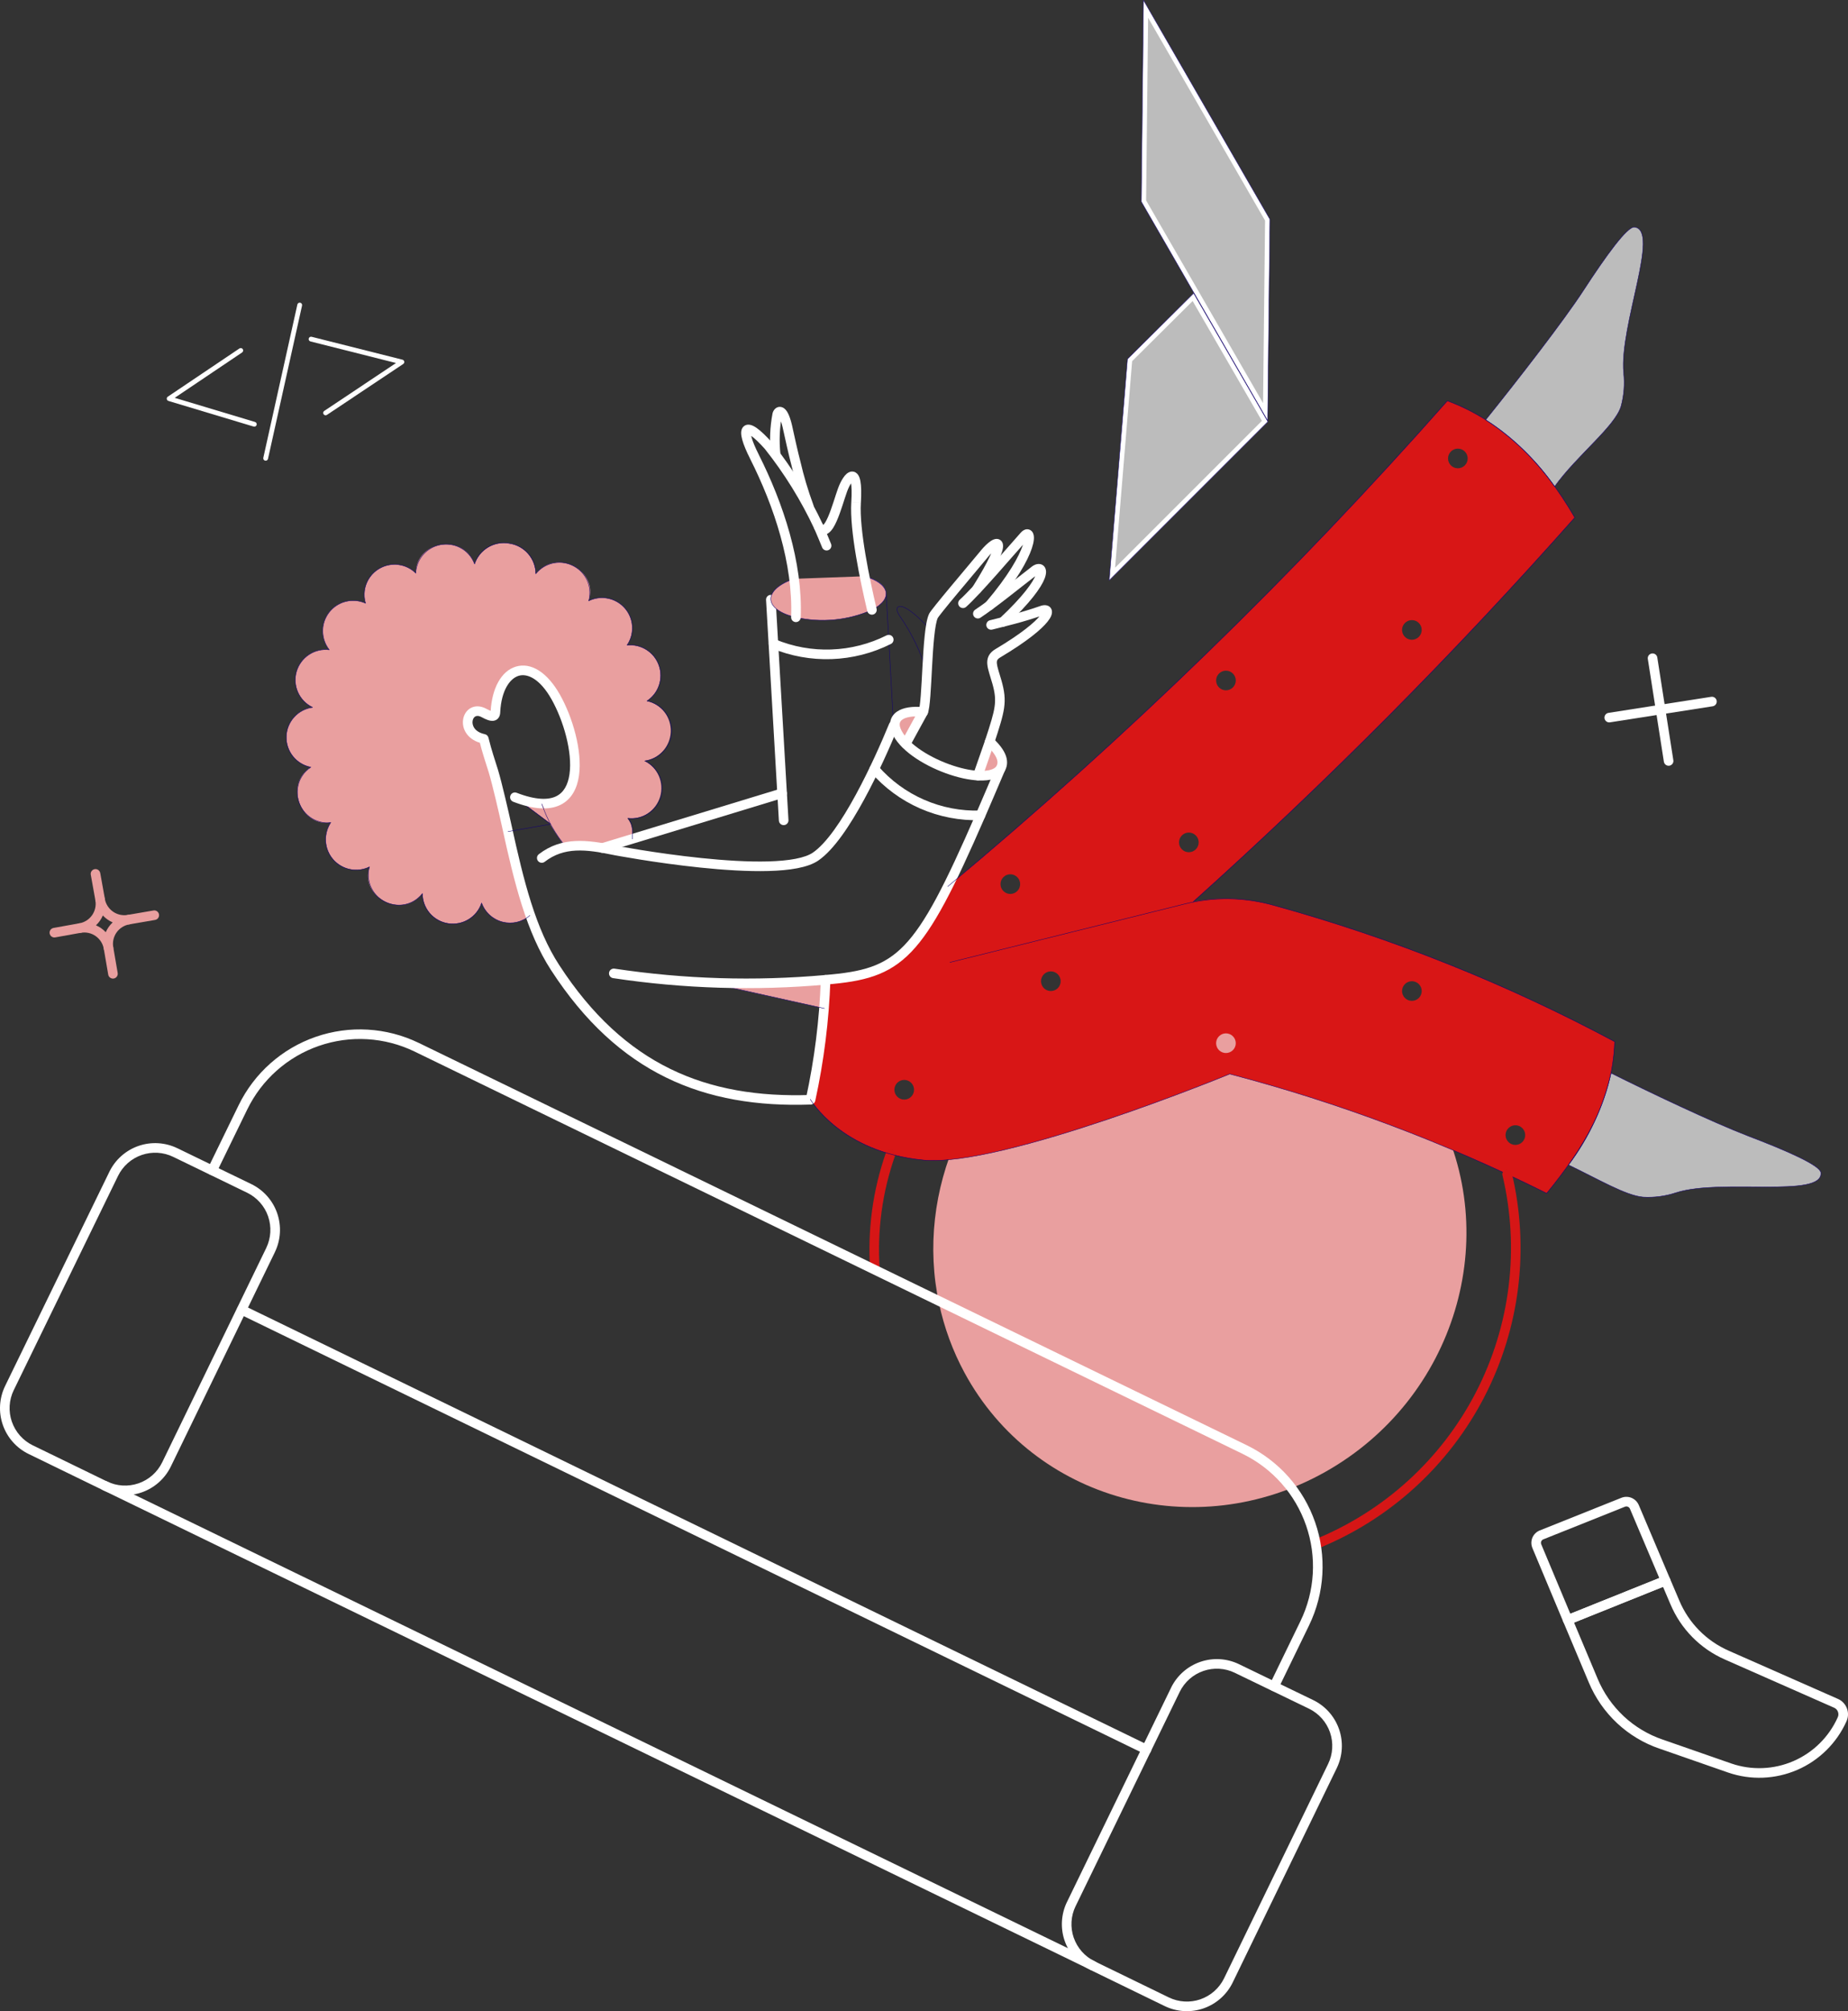 <?xml version="1.0" encoding="UTF-8"?>
<!-- Generator: Adobe Illustrator 16.0.0, SVG Export Plug-In . SVG Version: 6.00 Build 0)  -->
<svg xmlns="http://www.w3.org/2000/svg" xmlns:xlink="http://www.w3.org/1999/xlink" version="1.1" id="Layer_1" x="0px" y="0px" width="142.458px" height="155.007px" viewBox="0 0 142.458 155.007" xml:space="preserve">
<rect x="0" y="0" width="142.458" height="155.007" fill="#333333" stroke="none"/>
<g>
	<path fill="#E99F9F" d="M110.624,85.437c-2.608-4.808-6.917-8.077-11.807-9.512c-5.117-1.502-10.873-0.995-15.993,1.883   c-8.277,4.649-12.295,14.023-10.428,22.691c0.392,1.818,1.037,3.606,1.962,5.313c5.342,9.842,17.789,13.261,27.802,7.635v-0.001   C112.174,107.82,115.964,95.28,110.624,85.437z"></path>
	<polygon fill="#BCBCBC" points="88.151,0.017 87.98,15.541 97.721,32.425 97.891,16.901  "></polygon>
	<g>
		<defs>
			<polygon id="SVGID_1_" points="88.151,0.017 87.98,15.541 97.721,32.425 97.891,16.901    "></polygon>
		</defs>
		<clipPath id="SVGID_2_">
			<use xlink:href="#SVGID_1_" overflow="visible"></use>
		</clipPath>
		<path clip-path="url(#SVGID_2_)" fill="#FFFFFF" d="M98.211,16.716l-9.74-16.885l-0.642,0.37l9.741,16.884L98.211,16.716z     M98.091,32.429l0.17-15.524l-0.739-0.008l-0.171,15.524L98.091,32.429z M87.66,15.725l9.741,16.885l0.641-0.37L88.3,15.356    L87.66,15.725z M87.781,0.013l-0.17,15.523l0.739,0.008l0.17-15.524L87.781,0.013z M97.891,16.901l0.37,0.004l0.001-0.102    l-0.051-0.087L97.891,16.901z M97.721,32.425l-0.32,0.185l0.676,1.17l0.015-1.351L97.721,32.425z M87.98,15.541l-0.369-0.004    l-0.002,0.102l0.051,0.087L87.98,15.541z M88.151,0.017l0.32-0.185l-0.676-1.17l-0.015,1.352L88.151,0.017z"></path>
	</g>
	<polygon fill="#BCBCBC" points="92.019,22.601 86.917,27.672 85.509,44.727 97.74,32.496  "></polygon>
	<g>
		<defs>
			<polygon id="SVGID_3_" points="92.019,22.601 86.917,27.672 85.509,44.727 97.74,32.496    "></polygon>
		</defs>
		<clipPath id="SVGID_4_">
			<use xlink:href="#SVGID_3_" overflow="visible"></use>
		</clipPath>
		<path clip-path="url(#SVGID_4_)" fill="#FFFFFF" d="M98.06,32.311l-5.721-9.896l-0.641,0.371l5.721,9.896L98.06,32.311z     M85.771,44.988l12.23-12.23l-0.523-0.523l-12.23,12.23L85.771,44.988z M86.547,27.642l-1.406,17.055l0.736,0.061l1.408-17.055    L86.547,27.642z M91.758,22.338l-5.103,5.071l0.521,0.525l5.103-5.071L91.758,22.338z M97.74,32.496l0.262,0.262l0.201-0.201    l-0.143-0.246L97.74,32.496z M85.509,44.727l-0.368-0.03l-0.083,1.005l0.713-0.714L85.509,44.727z M86.917,27.672l-0.261-0.262    l-0.097,0.096l-0.012,0.136L86.917,27.672z M92.019,22.601l0.32-0.185L92.099,22l-0.341,0.338L92.019,22.601z"></path>
	</g>
	<path fill-rule="evenodd" clip-rule="evenodd" fill="#D81616" d="M112.918,35.871c0.143-0.142,0.223-0.334,0.223-0.536   c0-0.201-0.08-0.394-0.223-0.536c-0.142-0.142-0.334-0.222-0.535-0.222s-0.395,0.08-0.536,0.222s-0.222,0.335-0.222,0.536   c0,0.201,0.08,0.394,0.222,0.536s0.335,0.222,0.536,0.222S112.777,36.013,112.918,35.871z M109.596,48.552   c0,0.201-0.08,0.394-0.223,0.536c-0.142,0.142-0.334,0.222-0.535,0.222s-0.394-0.08-0.535-0.222   c-0.143-0.142-0.223-0.334-0.223-0.536s0.08-0.394,0.223-0.536c0.142-0.142,0.334-0.222,0.535-0.222s0.394,0.08,0.535,0.222   C109.516,48.158,109.596,48.351,109.596,48.552z M95.041,52.984c0.143-0.142,0.223-0.335,0.223-0.536   c0-0.201-0.08-0.394-0.223-0.536c-0.142-0.142-0.334-0.222-0.536-0.222c-0.2,0-0.394,0.08-0.535,0.222   c-0.142,0.142-0.222,0.334-0.222,0.536c0,0.201,0.08,0.394,0.222,0.536s0.335,0.222,0.535,0.222   C94.707,53.206,94.899,53.126,95.041,52.984z M92.403,64.926c0,0.201-0.08,0.394-0.223,0.536c-0.142,0.142-0.335,0.222-0.535,0.222   c-0.201,0-0.395-0.08-0.536-0.222c-0.142-0.142-0.222-0.335-0.222-0.536s0.08-0.394,0.222-0.536s0.335-0.222,0.536-0.222   c0.2,0,0.394,0.08,0.535,0.222C92.323,64.532,92.403,64.725,92.403,64.926z M78.419,68.678c0.142-0.142,0.222-0.335,0.222-0.536   c0-0.201-0.08-0.394-0.222-0.536c-0.142-0.142-0.335-0.222-0.536-0.222c-0.2,0-0.394,0.08-0.535,0.222   c-0.143,0.142-0.222,0.335-0.222,0.536c0,0.201,0.079,0.394,0.222,0.536c0.142,0.142,0.335,0.222,0.535,0.222   C78.084,68.899,78.278,68.82,78.419,68.678z M117.575,87.485c0,0.201-0.08,0.394-0.223,0.535c-0.142,0.143-0.334,0.223-0.535,0.223   s-0.394-0.08-0.535-0.223c-0.143-0.142-0.223-0.334-0.223-0.535s0.08-0.394,0.223-0.535c0.142-0.143,0.334-0.223,0.535-0.223   s0.394,0.08,0.535,0.223C117.495,87.091,117.575,87.284,117.575,87.485z M109.374,76.919c0.143-0.142,0.223-0.335,0.223-0.536   c0-0.201-0.08-0.393-0.223-0.536c-0.142-0.142-0.334-0.222-0.535-0.222s-0.394,0.08-0.535,0.222   c-0.143,0.143-0.223,0.335-0.223,0.536c0,0.201,0.08,0.394,0.223,0.536c0.142,0.142,0.334,0.221,0.535,0.221   S109.232,77.061,109.374,76.919z M95.263,80.403c0,0.201-0.08,0.395-0.223,0.536c-0.142,0.142-0.334,0.222-0.536,0.222   c-0.2,0-0.394-0.08-0.535-0.222s-0.222-0.335-0.222-0.536c0-0.2,0.08-0.394,0.222-0.535c0.142-0.143,0.335-0.223,0.535-0.223   c0.202,0,0.395,0.08,0.536,0.223C95.183,80.009,95.263,80.203,95.263,80.403z M81.542,76.161c0.143-0.142,0.222-0.335,0.222-0.536   s-0.079-0.394-0.222-0.536c-0.142-0.142-0.335-0.222-0.535-0.222c-0.201,0-0.395,0.08-0.536,0.222   c-0.143,0.142-0.222,0.335-0.222,0.536s0.079,0.394,0.222,0.536c0.142,0.142,0.335,0.222,0.536,0.222   C81.208,76.383,81.401,76.303,81.542,76.161z M70.462,83.991c0,0.201-0.08,0.394-0.222,0.535c-0.143,0.143-0.335,0.223-0.536,0.223   s-0.394-0.08-0.535-0.223c-0.143-0.142-0.222-0.334-0.222-0.535s0.08-0.395,0.222-0.536c0.142-0.142,0.334-0.222,0.535-0.222   s0.394,0.08,0.536,0.222C70.382,83.596,70.462,83.79,70.462,83.991z M91.982,69.502c10.358-9.304,20.178-19.19,29.412-29.61   c-2.536-4.395-5.753-7.486-9.818-8.999C99.708,44.333,86.832,56.847,73.059,68.328c-2.311,4.701-3.99,6.939-9.414,7.163   c-0.108,3.111-0.497,6.206-1.16,9.247c0,0,2.317,4.063,8.688,4.673c6.076,0.581,23.626-6.634,23.626-6.634   c8.438,2.215,16.625,5.296,24.43,9.196c2.829-3.464,5.087-7.098,5.241-11.689c-8.336-4.461-17.141-7.982-26.254-10.498   C95.961,69.144,93.89,69.137,91.982,69.502z"></path>
	<path fill="#E99F9F" d="M71.169,54.875c-0.14,0.263-0.739,1.33-1.342,2.441C68.267,55.788,68.958,54.659,71.169,54.875z"></path>
	<path fill="#E99F9F" d="M76.291,57.164l-0.909,2.613c0.813,0.046,1.847-0.128,1.891-0.928c-0.042-0.333-0.15-0.653-0.318-0.942   C76.785,57.617,76.559,57.364,76.291,57.164z"></path>
	<path fill="#6153BD" d="M66.643,44.408c0.232,1.113,0.448,2.072,0.57,2.598c0.681-0.356,1.11-0.789,1.098-1.252   C68.301,45.149,67.679,44.686,66.643,44.408z"></path>
	<path fill="#6153BD" d="M61.355,47.578c-2.505-0.603-2.582-2.103-0.155-2.969C61.32,45.594,61.372,46.586,61.355,47.578z"></path>
	<path fill="#BCBCBC" d="M140.366,90.376c-0.063-0.557-2.613-1.686-5.582-2.814c-2.783-1.067-7.716-3.418-10.592-4.854   c-0.581,2.564-1.698,4.978-3.277,7.079c2.257,1.083,4.422,2.366,5.736,2.475c0.869,0.051,1.74-0.064,2.566-0.341   C132.711,90.809,140.566,92.371,140.366,90.376z"></path>
	<path fill="#BCBCBC" d="M125.999,17.504c-0.557-0.062-2.197,2.211-3.928,4.871c-1.515,2.334-5.117,6.973-7.545,9.988   c2.085,1.355,3.891,3.098,5.318,5.134c1.732-2.412,4.654-4.623,5.118-6.185c0.229-0.84,0.296-1.716,0.201-2.582   C124.826,25.081,127.996,17.721,125.999,17.504z"></path>
	<path fill="#E99F9F" d="M49.867,54.025c0.438-0.29,0.766-0.718,0.932-1.216c0.167-0.499,0.161-1.038-0.015-1.533   s-0.513-0.916-0.957-1.197c-0.444-0.281-0.969-0.405-1.491-0.354c0.289-0.425,0.43-0.935,0.4-1.449   c-0.029-0.514-0.228-1.004-0.565-1.394c-0.336-0.389-0.792-0.657-1.296-0.761c-0.504-0.104-1.028-0.039-1.492,0.186   c0.767-2.295-2.412-4.111-4.082-2.087c-0.013-0.568-0.224-1.113-0.598-1.541c-0.373-0.428-0.884-0.711-1.445-0.802   c-0.561-0.09-1.135,0.02-1.623,0.309c-0.489,0.29-0.86,0.741-1.05,1.276c-0.919-2.417-4.531-1.76-4.531,0.711   c-0.368-0.362-0.847-0.591-1.359-0.652c-0.513-0.061-1.032,0.05-1.476,0.314c-0.443,0.265-0.786,0.669-0.975,1.15   c-0.189,0.48-0.214,1.011-0.071,1.506c-0.478-0.214-1.014-0.261-1.522-0.135c-0.508,0.126-0.959,0.419-1.282,0.832   c-0.322,0.414-0.497,0.922-0.496,1.446c0.001,0.524,0.178,1.032,0.501,1.444c-0.55-0.063-1.105,0.07-1.566,0.377   c-0.461,0.307-0.798,0.767-0.952,1.299c-0.154,0.532-0.114,1.102,0.112,1.607c0.226,0.505,0.624,0.915,1.124,1.154   c-0.548,0.075-1.051,0.342-1.42,0.753c-0.37,0.411-0.582,0.939-0.598,1.492c-0.017,0.552,0.163,1.093,0.507,1.525   c0.344,0.433,0.83,0.729,1.373,0.837c-2.095,1.377-0.728,4.646,1.546,4.268c-0.286,0.43-0.422,0.941-0.389,1.457   c0.034,0.515,0.235,1.004,0.575,1.393c0.34,0.389,0.798,0.655,1.304,0.758c0.505,0.103,1.031,0.036,1.495-0.189   c-0.773,2.315,2.494,4.09,4.082,2.057c0.002,0.555,0.203,1.091,0.563,1.512c0.361,0.421,0.861,0.701,1.408,0.788   c0.548,0.087,1.109-0.023,1.583-0.311c0.474-0.289,0.831-0.736,1.006-1.262c0.128,0.357,0.342,0.677,0.623,0.932   c0.281,0.255,0.619,0.438,0.987,0.533c0.367,0.095,0.752,0.098,1.121,0.01c0.369-0.088,0.71-0.266,0.996-0.517   c-0.75-2.275-1.365-4.593-1.84-6.942c-1.427-6.224-1.08-3.949-1.763-6.68c-1.948-0.417-1.345-2.721,0.016-1.995   c0.651,0.356,0.881,0.309,0.881-0.108c0.186-3.433,2.752-4.5,4.654-1.113c1.484,2.644,2.474,7.437-0.232,8.117   c-0.281,0.079-0.573,0.115-0.866,0.108c0,0.715,1.584,2.958,1.887,3.336c0.929-0.153,1.879-0.126,2.798,0.078l2.304-0.696   c0.076-0.272,0.086-0.559,0.03-0.836c-0.057-0.277-0.178-0.537-0.355-0.757c0.549,0.066,1.103-0.065,1.565-0.369   c0.461-0.304,0.8-0.762,0.957-1.292c0.156-0.53,0.119-1.099-0.104-1.604c-0.224-0.505-0.619-0.916-1.116-1.157   c0.547-0.073,1.051-0.335,1.424-0.743c0.373-0.407,0.59-0.932,0.614-1.484c0.023-0.552-0.147-1.093-0.484-1.531   C50.885,54.45,50.406,54.145,49.867,54.025z"></path>
	<path fill="#E99F9F" d="M41.764,61.957c-0.691-0.052-1.37-0.214-2.01-0.479l2.659,1.979C42.1,63.005,41.879,62.496,41.764,61.957z"></path>
	<path fill="#E99F9F" d="M63.644,75.517c-3.024,0.25-6.06,0.322-9.092,0.216l9.015,1.995C63.63,76.993,63.656,76.255,63.644,75.517z   "></path>
	<path fill="#D61616" d="M67.815,97.833c-0.208-2.975,0.196-5.96,1.187-8.772l-0.698-0.246c-1.024,2.908-1.441,5.995-1.226,9.07   L67.815,97.833z M69.002,89.061c0.068-0.192-0.034-0.404-0.226-0.472c-0.193-0.067-0.404,0.033-0.472,0.226L69.002,89.061z    M67.078,97.885c0.014,0.204,0.19,0.357,0.394,0.344c0.204-0.015,0.358-0.191,0.343-0.396L67.078,97.885z"></path>
	<path fill="#120071" d="M68.901,55.926l-0.572-10.174l-0.033,0.002l0.572,10.174L68.901,55.926z M68.329,45.752   c0-0.009-0.008-0.016-0.017-0.016c-0.009,0-0.017,0.008-0.016,0.018L68.329,45.752z M68.868,55.928   c0,0.009,0.008,0.017,0.018,0.016c0.009,0,0.016-0.008,0.016-0.017L68.868,55.928z"></path>
	<path fill="#FFFFFF" d="M60.781,63.204l-0.99-17.008l-0.738,0.043l0.989,17.008L60.781,63.204z M59.791,46.196   c-0.011-0.204-0.187-0.36-0.391-0.348c-0.204,0.012-0.359,0.187-0.348,0.391L59.791,46.196z M60.042,63.247   c0.012,0.204,0.187,0.36,0.391,0.348c0.204-0.012,0.359-0.187,0.348-0.391L60.042,63.247z"></path>
	<path fill="#E99F9F" d="M42.445,63.519l-2.752-2.072L42.445,63.519z"></path>
	<path fill="#120071" d="M42.455,63.505l-2.753-2.072l-0.02,0.026l2.752,2.072L42.455,63.505z M39.702,61.434   c-0.007-0.005-0.017-0.004-0.023,0.003c-0.005,0.007-0.004,0.018,0.003,0.023L39.702,61.434z M42.435,63.532   c0.007,0.005,0.018,0.004,0.023-0.003s0.004-0.018-0.003-0.023L42.435,63.532z"></path>
	<path fill="#FFFFFF" d="M75.92,63c0.479-1.1,0.978-2.276,1.532-3.574l-0.681-0.291c-0.555,1.3-1.053,2.472-1.53,3.57L75.92,63z    M63.675,75.884c2.9-0.242,4.81-0.683,6.576-2.521c1.725-1.795,3.295-4.908,5.669-10.364l-0.679-0.295   c-2.387,5.486-3.908,8.465-5.524,10.146c-1.574,1.638-3.252,2.059-6.104,2.296L63.675,75.884z M62.847,84.84   c0.667-3.063,1.059-6.18,1.167-9.312l-0.739-0.025c-0.107,3.088-0.493,6.161-1.152,9.18L62.847,84.84z M42.492,74.791   c2.571,3.959,5.511,6.623,8.852,8.257c3.339,1.633,7.052,2.225,11.154,2.083l-0.025-0.739c-4.016,0.139-7.602-0.442-10.804-2.009   c-3.201-1.565-6.044-4.128-8.556-7.995L42.492,74.791z M38.697,63.706c0.966,4.434,1.894,8.161,3.794,11.085l0.621-0.403   C41.296,71.593,40.39,68,39.42,63.548L38.697,63.706z M37.684,59.56c0.277,0.91,0.806,3.201,1.013,4.146l0.723-0.159   c-0.206-0.939-0.741-3.26-1.028-4.204L37.684,59.56z M36.937,57.036c0.266,1.08,0.494,1.692,0.748,2.524l0.707-0.216   c-0.265-0.869-0.477-1.431-0.737-2.485L36.937,57.036z M37.487,54.627c-0.426-0.229-0.854-0.248-1.204-0.055   c-0.337,0.187-0.533,0.533-0.585,0.893c-0.108,0.751,0.376,1.598,1.52,1.843l0.155-0.723c-0.805-0.172-0.99-0.689-0.943-1.014   c0.026-0.178,0.114-0.298,0.211-0.352c0.084-0.047,0.241-0.079,0.494,0.058L37.487,54.627z M37.823,54.845   c0,0.081-0.013,0.087,0,0.063c0.009-0.017,0.027-0.04,0.056-0.06s0.054-0.025,0.066-0.027c0.015-0.002-0.009,0.004-0.102-0.027   c-0.086-0.029-0.203-0.083-0.357-0.166l-0.352,0.65c0.171,0.093,0.328,0.167,0.468,0.215c0.134,0.046,0.289,0.082,0.443,0.061   c0.18-0.025,0.333-0.124,0.424-0.288c0.077-0.139,0.093-0.294,0.093-0.422H37.823z M43.169,53.55   c-0.975-1.733-2.235-2.524-3.4-2.173c-1.131,0.341-1.85,1.68-1.945,3.448l0.739,0.04c0.089-1.665,0.746-2.576,1.42-2.779   c0.64-0.193,1.613,0.176,2.542,1.827L43.169,53.55z M39.559,61.792c1.568,0.605,2.768,0.667,3.633,0.248   c0.883-0.427,1.303-1.295,1.441-2.265c0.137-0.97,0.005-2.104-0.271-3.194c-0.278-1.094-0.709-2.17-1.193-3.032l-0.645,0.363   c0.45,0.801,0.858,1.816,1.121,2.851c0.264,1.038,0.375,2.068,0.255,2.908c-0.119,0.839-0.455,1.424-1.03,1.703   c-0.592,0.286-1.551,0.305-3.044-0.272L39.559,61.792z M77.453,59.426c0.08-0.188-0.008-0.405-0.195-0.485   c-0.188-0.081-0.405,0.007-0.485,0.195L77.453,59.426z M75.582,62.853L75.92,63l0,0L75.582,62.853z M63.645,75.516l-0.031-0.369   c-0.187,0.016-0.333,0.168-0.339,0.356L63.645,75.516z M62.485,84.762l0.013,0.369c0.169-0.006,0.313-0.125,0.349-0.291   L62.485,84.762z M42.802,74.589l0.311-0.201l0,0L42.802,74.589z M39.059,63.627l0.361-0.079v0L39.059,63.627z M38.038,59.453   l0.354-0.108l0,0L38.038,59.453z M37.296,56.948l0.359-0.089c-0.034-0.137-0.143-0.244-0.281-0.273L37.296,56.948z M37.312,54.953   l0.176-0.326l0,0L37.312,54.953z M38.193,54.845l-0.37-0.02c0,0.006,0,0.013,0,0.02H38.193z M42.847,53.731l0.322-0.182l0,0   L42.847,53.731z M39.826,61.102c-0.19-0.074-0.404,0.021-0.478,0.211s0.021,0.405,0.211,0.479L39.826,61.102z"></path>
	<path fill="#E99F9F" d="M43.651,65.297c-0.833-0.984-1.473-2.116-1.886-3.337L43.651,65.297z"></path>
	<path fill="#120071" d="M43.664,65.286c-0.831-0.982-1.47-2.112-1.883-3.331l-0.031,0.011c0.415,1.223,1.055,2.356,1.889,3.342   L43.664,65.286z M41.78,61.955c-0.003-0.009-0.012-0.013-0.021-0.01c-0.009,0.002-0.014,0.012-0.01,0.021L41.78,61.955z    M43.638,65.308c0.006,0.007,0.017,0.008,0.023,0.002s0.008-0.016,0.002-0.023L43.638,65.308z"></path>
	<path fill="#FFFFFF" d="M47.391,65.164c-2.067-0.432-4.067-0.709-5.853,0.672l0.453,0.585c1.492-1.155,3.171-0.968,5.249-0.534   L47.391,65.164z M62.662,65.715c-0.294,0.201-0.745,0.363-1.344,0.478c-0.593,0.114-1.301,0.177-2.085,0.199   c-1.568,0.044-3.405-0.077-5.166-0.259c-1.758-0.182-3.429-0.424-4.662-0.622c-0.616-0.099-1.122-0.186-1.473-0.248   c-0.176-0.031-0.313-0.057-0.406-0.073c-0.047-0.009-0.082-0.015-0.106-0.02c-0.012-0.002-0.021-0.004-0.027-0.005   c-0.003,0-0.005-0.001-0.006-0.001c-0.001,0-0.001,0-0.002,0c0,0,0,0,0,0s0,0-0.069,0.363s-0.069,0.363-0.069,0.363s0,0,0,0   s0.001,0,0.002,0c0.001,0,0.004,0.001,0.007,0.001c0.006,0.001,0.015,0.003,0.028,0.005c0.024,0.004,0.061,0.011,0.108,0.021   c0.095,0.017,0.233,0.042,0.411,0.074c0.355,0.063,0.865,0.151,1.486,0.25c1.241,0.199,2.926,0.443,4.703,0.627   c1.773,0.184,3.648,0.308,5.262,0.263c0.807-0.022,1.558-0.087,2.204-0.211c0.64-0.123,1.206-0.31,1.622-0.593L62.662,65.715z    M68.542,55.783c-0.569,1.385-1.504,3.511-2.575,5.479c-0.535,0.984-1.101,1.922-1.668,2.706c-0.571,0.79-1.128,1.398-1.638,1.747   l0.417,0.611c0.616-0.42,1.231-1.111,1.82-1.924c0.593-0.819,1.175-1.787,1.719-2.786c1.088-2,2.035-4.153,2.609-5.551   L68.542,55.783z M41.538,65.836c-0.162,0.125-0.191,0.357-0.066,0.519c0.125,0.161,0.357,0.191,0.519,0.066L41.538,65.836z    M47.315,65.525l-0.076,0.362c0.002,0.001,0.004,0.001,0.006,0.001L47.315,65.525z M62.87,66.021l-0.208-0.306l0,0L62.87,66.021z    M69.227,56.064c0.078-0.189-0.013-0.405-0.202-0.483s-0.405,0.013-0.483,0.202L69.227,56.064z"></path>
	<path fill="#FFFFFF" d="M46.542,65.712l13.854-4.221l-0.216-0.708l-13.854,4.221L46.542,65.712z M60.396,61.492   c0.195-0.06,0.306-0.266,0.246-0.462c-0.06-0.195-0.266-0.306-0.462-0.246L60.396,61.492z M46.326,65.005   c-0.195,0.06-0.306,0.266-0.246,0.462c0.06,0.195,0.266,0.305,0.462,0.246L46.326,65.005z"></path>
	<path fill="#FFFFFF" d="M79.242,41.546c0.059-0.065,0.051-0.025-0.028-0.017c-0.054,0.006-0.12-0.005-0.178-0.046   c-0.052-0.037-0.071-0.078-0.074-0.088c-0.006-0.012,0.011,0.026-0.003,0.15c-0.014,0.115-0.048,0.275-0.117,0.482   c-0.279,0.836-1.071,2.306-2.849,4.398l0.564,0.479c1.809-2.129,2.665-3.681,2.985-4.642c0.081-0.242,0.131-0.455,0.15-0.635   c0.02-0.171,0.017-0.352-0.045-0.506c-0.031-0.081-0.088-0.174-0.186-0.242c-0.103-0.073-0.223-0.097-0.335-0.084   c-0.196,0.023-0.345,0.154-0.438,0.259L79.242,41.546z M74.482,46.77c1.118-1.007,3.465-3.773,4.76-5.224l-0.553-0.493   c-1.332,1.494-3.625,4.195-4.702,5.167L74.482,46.77z M75.993,46.426c-0.132,0.156-0.112,0.389,0.043,0.521   c0.156,0.132,0.39,0.113,0.521-0.042L75.993,46.426z M78.965,41.3l0.276,0.246l0,0L78.965,41.3z M73.987,46.221   c-0.151,0.136-0.164,0.371-0.027,0.522c0.137,0.152,0.37,0.164,0.522,0.027L73.987,46.221z"></path>
	<path fill="#FFFFFF" d="M79.983,44.266c0.061-0.047,0.098-0.059,0.105-0.061c0.007-0.002-0.057,0.014-0.127-0.043   c-0.07-0.056-0.063-0.116-0.062-0.083c0,0.031-0.009,0.107-0.059,0.239c-0.205,0.541-0.938,1.619-2.779,3.344l0.507,0.54   c1.853-1.738,2.694-2.913,2.964-3.622c0.068-0.18,0.108-0.354,0.106-0.514c-0.003-0.159-0.051-0.349-0.214-0.48   c-0.163-0.131-0.356-0.135-0.5-0.103c-0.144,0.032-0.278,0.107-0.395,0.197L79.983,44.266z M75.586,47.605   c1.267-0.845,2.904-2.187,4.396-3.339l-0.452-0.585c-1.523,1.177-3.116,2.484-4.354,3.309L75.586,47.605z M77.062,47.662   c-0.148,0.14-0.156,0.374-0.017,0.523s0.374,0.157,0.523,0.017L77.062,47.662z M79.757,43.973l-0.227-0.292l0,0L79.757,43.973z    M75.176,46.99c-0.17,0.114-0.216,0.343-0.103,0.513c0.113,0.17,0.343,0.216,0.513,0.103L75.176,46.99z"></path>
	<path fill="#FFFFFF" d="M69.423,56.15c-0.075-0.189-0.08-0.329-0.056-0.426c0.023-0.093,0.08-0.183,0.198-0.265   c0.254-0.178,0.764-0.296,1.568-0.219l0.071-0.736c-0.865-0.083-1.593,0.021-2.063,0.348c-0.244,0.171-0.42,0.404-0.492,0.693   c-0.07,0.284-0.03,0.584,0.087,0.879L69.423,56.15z M76.815,59.058c-0.167,0.222-0.581,0.38-1.291,0.358   c-0.681-0.021-1.52-0.207-2.368-0.516c-0.848-0.309-1.684-0.734-2.361-1.223c-0.685-0.493-1.17-1.023-1.371-1.526l-0.688,0.274   c0.276,0.694,0.893,1.325,1.626,1.853c0.741,0.533,1.64,0.989,2.54,1.317c0.898,0.328,1.817,0.536,2.6,0.56   c0.753,0.023,1.506-0.121,1.905-0.654L76.815,59.058z M76.039,57.435c0.583,0.545,0.781,0.927,0.836,1.169   c0.05,0.222-0.01,0.368-0.081,0.484l0.634,0.383c0.134-0.221,0.273-0.564,0.168-1.03c-0.101-0.446-0.415-0.953-1.052-1.547   L76.039,57.435z M71.133,55.241c0.203,0.02,0.384-0.129,0.404-0.333c0.02-0.203-0.129-0.384-0.333-0.404L71.133,55.241z    M69.08,56.287l0.344-0.136l0,0L69.08,56.287z M77.11,59.28l0.297,0.222c0.007-0.01,0.014-0.02,0.021-0.03L77.11,59.28z    M76.543,56.894c-0.149-0.14-0.384-0.131-0.522,0.018c-0.14,0.149-0.132,0.384,0.018,0.523L76.543,56.894z"></path>
	<path fill="#FFFFFF" d="M80.208,46.703c-1.697,0.584-2.745,0.808-3.898,1.104l0.184,0.716c1.135-0.292,2.223-0.525,3.956-1.122   L80.208,46.703z M77.117,50.663c2.062-1.229,3.161-2.149,3.643-2.756c0.121-0.153,0.215-0.301,0.272-0.44   c0.053-0.129,0.097-0.311,0.028-0.492c-0.08-0.214-0.269-0.306-0.428-0.328c-0.146-0.02-0.295,0.011-0.424,0.055l0.241,0.7   c0.072-0.025,0.097-0.02,0.083-0.022c-0.027-0.003-0.123-0.034-0.164-0.144c-0.029-0.076,0.003-0.11-0.022-0.048   c-0.021,0.051-0.069,0.137-0.167,0.26c-0.395,0.497-1.397,1.362-3.441,2.58L77.117,50.663z M77.207,52.471   c-0.085-0.3-0.177-0.584-0.239-0.797c-0.067-0.228-0.108-0.397-0.121-0.533c-0.012-0.13,0.004-0.205,0.032-0.259   c0.028-0.055,0.089-0.129,0.238-0.219l-0.379-0.636c-0.229,0.136-0.408,0.302-0.519,0.518c-0.111,0.218-0.13,0.445-0.109,0.665   c0.02,0.213,0.079,0.441,0.147,0.673c0.073,0.247,0.151,0.486,0.237,0.789L77.207,52.471z M76.645,57.279   c0.397-1.216,0.658-2.018,0.757-2.707c0.102-0.715,0.029-1.303-0.195-2.101l-0.712,0.201c0.207,0.733,0.258,1.212,0.175,1.795   c-0.087,0.61-0.321,1.339-0.728,2.581L76.645,57.279z M75.731,59.899l0.912-2.613l-0.699-0.244l-0.912,2.613L75.731,59.899z    M76.31,47.807c-0.198,0.05-0.317,0.252-0.267,0.45c0.051,0.198,0.252,0.317,0.45,0.266L76.31,47.807z M80.329,47.052l-0.12-0.35v0   L80.329,47.052z M76.927,50.345l-0.189-0.318l0,0L76.927,50.345z M76.85,52.572l-0.355,0.101l0,0L76.85,52.572z M76.293,57.164   l0.35,0.122c0-0.002,0.001-0.004,0.002-0.007L76.293,57.164z M75.032,59.655c-0.067,0.193,0.034,0.404,0.228,0.471   c0.192,0.067,0.403-0.035,0.472-0.228L75.032,59.655z"></path>
	<path fill="#120071" d="M69.365,47.456c-0.139-0.191-0.206-0.38-0.195-0.513c0.005-0.066,0.03-0.117,0.072-0.15   c0.043-0.033,0.107-0.049,0.196-0.039c0.179,0.02,0.452,0.144,0.829,0.427s0.858,0.726,1.453,1.379l0.024-0.022   c-0.596-0.654-1.078-1.098-1.457-1.383c-0.379-0.285-0.657-0.413-0.845-0.434c-0.095-0.01-0.168,0.006-0.22,0.046   c-0.052,0.04-0.079,0.101-0.085,0.173c-0.012,0.145,0.061,0.341,0.201,0.536L69.365,47.456z M71.483,51.856   c-0.466-1.57-1.181-3.056-2.118-4.399l-0.028,0.019c0.936,1.34,1.649,2.823,2.114,4.39L71.483,51.856z M71.72,48.56   c0.006,0.006,0.017,0.007,0.023,0s0.007-0.017,0.001-0.023L71.72,48.56z M69.351,47.466l0.014-0.009v0L69.351,47.466z    M71.451,51.865c0.002,0.009,0.012,0.014,0.021,0.011c0.009-0.002,0.014-0.012,0.012-0.021L71.451,51.865z"></path>
	<path fill="#E99F9F" d="M61.2,44.612c-2.423,0.854-2.372,2.38,0.154,2.969c1.964,0.44,4.018,0.24,5.859-0.57   c1.733-0.906,1.302-2.07-0.569-2.598"></path>
	<path fill="#120071" d="M67.222,47.026c0.435-0.227,0.735-0.471,0.911-0.719c0.177-0.248,0.228-0.5,0.164-0.741   c-0.063-0.24-0.242-0.466-0.521-0.666c-0.279-0.199-0.658-0.371-1.127-0.503L66.64,44.43c0.467,0.131,0.843,0.303,1.117,0.499   c0.275,0.196,0.447,0.417,0.508,0.646c0.061,0.229,0.013,0.472-0.159,0.713c-0.172,0.242-0.468,0.483-0.9,0.709L67.222,47.026z    M61.351,47.597c1.967,0.441,4.024,0.241,5.87-0.571l-0.014-0.03c-1.839,0.809-3.889,1.008-5.849,0.568L61.351,47.597z    M61.194,44.596c-0.606,0.214-1.06,0.471-1.359,0.745c-0.299,0.274-0.444,0.568-0.431,0.855c0.013,0.288,0.185,0.564,0.509,0.806   c0.324,0.241,0.804,0.447,1.437,0.595l0.007-0.033c-0.63-0.147-1.105-0.352-1.424-0.589c-0.32-0.237-0.483-0.506-0.496-0.78   c-0.012-0.274,0.125-0.559,0.42-0.83c0.294-0.271,0.743-0.525,1.347-0.738L61.194,44.596z M66.649,44.398   c-0.009-0.003-0.018,0.002-0.021,0.011c-0.003,0.009,0.002,0.018,0.011,0.021L66.649,44.398z M67.214,47.011l0.007,0.015l0.001,0   L67.214,47.011z M61.354,47.581l-0.003,0.016l0,0L61.354,47.581z M61.206,44.628c0.009-0.003,0.013-0.013,0.01-0.021   c-0.003-0.009-0.013-0.013-0.021-0.01L61.206,44.628z"></path>
	<path fill="#FFFFFF" d="M57.824,35.359c1.874,3.716,3.318,8.121,3.161,12.204l0.74,0.029c0.164-4.26-1.339-8.794-3.24-12.566   L57.824,35.359z M59.528,34.126c-0.471-0.527-0.866-0.904-1.18-1.127c-0.155-0.11-0.313-0.2-0.467-0.243   c-0.156-0.042-0.384-0.053-0.564,0.12c-0.158,0.151-0.184,0.361-0.183,0.504c0.001,0.157,0.035,0.336,0.087,0.525   c0.106,0.38,0.31,0.872,0.604,1.454l0.661-0.333c-0.284-0.563-0.464-1.006-0.551-1.32c-0.044-0.158-0.06-0.266-0.06-0.331   c-0.001-0.079,0.02-0.028-0.045,0.035c-0.086,0.083-0.175,0.052-0.144,0.061c0.032,0.009,0.108,0.042,0.234,0.131   c0.247,0.176,0.599,0.504,1.058,1.018L59.528,34.126z M63.453,40.463c-1.054-2.251-2.366-4.373-3.911-6.32l-0.58,0.46   c1.509,1.902,2.792,3.974,3.82,6.173L63.453,40.463z M64.062,41.916c-0.229-0.55-0.418-1.023-0.606-1.446l-0.676,0.301   c0.184,0.412,0.365,0.866,0.6,1.43L64.062,41.916z M60.985,47.563c-0.007,0.204,0.151,0.376,0.355,0.384s0.376-0.151,0.384-0.355   L60.985,47.563z M58.154,35.192l0.33-0.167l0,0L58.154,35.192z M59.252,34.373l0.29-0.23c-0.005-0.005-0.009-0.011-0.014-0.017   L59.252,34.373z M63.117,40.62l0.338-0.15c-0.001-0.002-0.002-0.004-0.003-0.006L63.117,40.62z M63.379,42.2   c0.079,0.188,0.295,0.277,0.484,0.199c0.188-0.078,0.278-0.295,0.199-0.483L63.379,42.2z"></path>
	<path fill="#FFFFFF" d="M60.979,35.727c0.267,1.159,0.607,2.3,1.018,3.416l0.694-0.256c-0.4-1.087-0.732-2.197-0.992-3.326   L60.979,35.727z M60.389,33.195c0.078,0.374,0.437,1.976,0.593,2.546l0.713-0.196c-0.15-0.547-0.506-2.13-0.582-2.5L60.389,33.195z    M60.273,32.029c0.006-0.021,0.008,0.002-0.035,0.032c-0.029,0.02-0.076,0.039-0.134,0.037c-0.056-0.002-0.09-0.024-0.098-0.03   c-0.003-0.002,0.052,0.044,0.133,0.24c0.077,0.185,0.164,0.468,0.25,0.888l0.725-0.15c-0.092-0.445-0.19-0.778-0.291-1.022   c-0.097-0.233-0.214-0.429-0.371-0.547c-0.085-0.063-0.191-0.112-0.315-0.118c-0.125-0.006-0.232,0.035-0.315,0.09   c-0.151,0.103-0.228,0.263-0.261,0.382L60.273,32.029z M60.161,34.983c-0.106-0.996-0.066-2.001,0.119-2.984l-0.727-0.138   c-0.2,1.055-0.243,2.133-0.128,3.201L60.161,34.983z M61.997,39.142c0.071,0.192,0.284,0.29,0.475,0.219   c0.192-0.071,0.29-0.284,0.219-0.475L61.997,39.142z M61.339,35.644l0.36-0.083c-0.001-0.005-0.002-0.01-0.004-0.015L61.339,35.644   z M60.752,33.121l0.362-0.075v0L60.752,33.121z M59.917,31.93l-0.356-0.099c-0.003,0.01-0.005,0.021-0.007,0.03L59.917,31.93z    M59.426,35.062c0.021,0.203,0.204,0.35,0.407,0.329c0.203-0.022,0.35-0.204,0.329-0.407L59.426,35.062z"></path>
	<path fill="#FFFFFF" d="M65.624,38.711c-0.067,1.111,0.107,2.629,0.361,4.142c0.254,1.521,0.593,3.063,0.869,4.237l0.72-0.169   c-0.274-1.167-0.609-2.692-0.86-4.19c-0.252-1.505-0.414-2.953-0.352-3.975L65.624,38.711z M65.304,37.872   c0.089-0.24,0.201-0.469,0.31-0.631c0.055-0.082,0.1-0.133,0.131-0.16c0.038-0.033,0.017,0.001-0.054,0.001   c-0.042,0-0.083-0.012-0.114-0.032c-0.029-0.018-0.04-0.035-0.038-0.032c0.007,0.011,0.035,0.065,0.061,0.203   c0.05,0.27,0.07,0.739,0.025,1.489l0.738,0.045c0.046-0.766,0.031-1.308-0.036-1.669c-0.033-0.178-0.084-0.344-0.17-0.475   c-0.094-0.142-0.252-0.27-0.471-0.268c-0.188,0.001-0.335,0.101-0.426,0.179c-0.098,0.085-0.185,0.194-0.259,0.305   c-0.15,0.224-0.287,0.509-0.39,0.788L65.304,37.872z M62.817,40.836c0.119,0.165,0.278,0.316,0.492,0.369   c0.23,0.056,0.431-0.024,0.578-0.134c0.14-0.105,0.254-0.252,0.348-0.4c0.096-0.153,0.185-0.33,0.267-0.517   c0.165-0.372,0.315-0.809,0.448-1.215c0.137-0.416,0.252-0.79,0.354-1.067l-0.694-0.256c-0.109,0.294-0.234,0.697-0.363,1.092   c-0.133,0.405-0.274,0.812-0.422,1.147c-0.074,0.167-0.147,0.31-0.216,0.421c-0.073,0.115-0.13,0.176-0.166,0.203   c-0.028,0.021-0.007-0.004,0.041,0.007c0.03,0.007,0.003,0.016-0.067-0.082L62.817,40.836z M66.854,47.09   c0.046,0.199,0.246,0.322,0.444,0.276c0.199-0.047,0.323-0.246,0.276-0.445L66.854,47.09z M65.994,38.733l-0.369-0.022l0,0   L65.994,38.733z M64.958,37.744l-0.347-0.128l0,0L64.958,37.744z M63.417,40.404c-0.12-0.166-0.351-0.204-0.516-0.084   c-0.166,0.12-0.204,0.351-0.084,0.517L63.417,40.404z"></path>
	<path fill="#120071" d="M71.174,89.393c-3.182-0.305-5.355-1.474-6.734-2.567c-0.689-0.547-1.18-1.074-1.498-1.465   c-0.159-0.196-0.275-0.357-0.351-0.47c-0.039-0.056-0.066-0.1-0.085-0.13c-0.009-0.015-0.016-0.026-0.021-0.034   c-0.002-0.004-0.004-0.007-0.005-0.008c0-0.001-0.001-0.002-0.001-0.003l0,0l0,0c0,0,0,0-0.015,0.008   c-0.015,0.009-0.015,0.009-0.015,0.009s0,0,0,0c0,0,0,0,0,0.001c0,0,0.001,0.001,0.001,0.002c0.001,0.002,0.003,0.005,0.005,0.009   c0.005,0.008,0.012,0.02,0.021,0.034c0.019,0.03,0.047,0.075,0.085,0.131c0.077,0.113,0.193,0.275,0.353,0.472   c0.319,0.393,0.811,0.922,1.502,1.471c1.383,1.097,3.563,2.27,6.752,2.574L71.174,89.393z M94.798,82.776   c-0.006-0.016-0.006-0.016-0.006-0.015h-0.001c-0.001,0-0.001,0-0.002,0.001c-0.003,0.001-0.006,0.002-0.01,0.004   c-0.009,0.003-0.021,0.009-0.038,0.016c-0.033,0.014-0.083,0.034-0.148,0.06c-0.13,0.053-0.321,0.13-0.566,0.229   c-0.492,0.195-1.201,0.476-2.071,0.81c-1.74,0.666-4.123,1.55-6.697,2.415c-2.573,0.866-5.336,1.713-7.835,2.308   s-4.733,0.936-6.249,0.791l-0.003,0.033c1.521,0.145,3.761-0.197,6.26-0.792c2.501-0.595,5.265-1.442,7.839-2.308   c2.573-0.866,4.957-1.749,6.697-2.417c0.87-0.333,1.58-0.613,2.071-0.81c0.246-0.098,0.438-0.175,0.567-0.228   c0.065-0.026,0.115-0.047,0.148-0.061c0.017-0.007,0.029-0.012,0.038-0.016c0.004-0.001,0.007-0.003,0.01-0.003   c0.001-0.001,0.001-0.001,0.002-0.001c0.001-0.001,0.001-0.001,0.001-0.001S94.805,82.792,94.798,82.776z M119.236,91.957   c-7.805-3.899-15.993-6.981-24.433-9.196l-0.009,0.032c8.438,2.214,16.623,5.295,24.427,9.194L119.236,91.957z M124.454,80.282   c-0.154,4.587-2.409,8.217-5.238,11.68l0.026,0.021c2.83-3.465,5.09-7.102,5.245-11.699L124.454,80.282z M98.211,69.801   c9.112,2.516,17.916,6.036,26.251,10.496l0.016-0.029c-8.337-4.461-17.143-7.983-26.258-10.499L98.211,69.801z M91.308,69.693   c2.271-0.569,4.651-0.532,6.903,0.108l0.009-0.032c-2.257-0.642-4.644-0.679-6.92-0.108L91.308,69.693z M73.233,74.188   l18.075-4.495L91.3,69.661l-18.075,4.496L73.233,74.188z M62.48,84.716c-0.005-0.009-0.015-0.011-0.023-0.007   c-0.008,0.005-0.011,0.016-0.006,0.023L62.48,84.716z M71.173,89.41l0.001-0.017L71.173,89.41z M94.798,82.776l0.005-0.016   c-0.004-0.001-0.008-0.001-0.011,0L94.798,82.776z M119.228,91.972l-0.007,0.015c0.007,0.004,0.015,0.002,0.021-0.004   L119.228,91.972z M124.47,80.283l0.017,0.001c0-0.007-0.003-0.013-0.009-0.016L124.47,80.283z M98.215,69.785l-0.004,0.016l0,0   L98.215,69.785z M91.304,69.677l0.004,0.016l0,0L91.304,69.677z M73.225,74.156c-0.009,0.002-0.014,0.011-0.012,0.02   s0.011,0.014,0.02,0.012L73.225,74.156z"></path>
	<path fill="#120071" d="M111.562,30.882C99.696,44.321,86.82,56.835,73.048,68.314l0.021,0.026   c13.772-11.481,26.649-23.996,38.518-37.436L111.562,30.882z M121.408,39.884c-2.537-4.396-5.756-7.492-9.827-9.006l-0.012,0.031   c4.062,1.51,7.275,4.599,9.81,8.991L121.408,39.884z M91.994,69.515c10.358-9.305,20.178-19.191,29.412-29.612l-0.025-0.022   c-9.233,10.419-19.052,20.305-29.409,29.609L91.994,69.515z M73.048,68.314c-0.007,0.006-0.008,0.017-0.002,0.023   c0.006,0.007,0.017,0.008,0.023,0.002L73.048,68.314z M111.575,30.894l0.006-0.016c-0.007-0.002-0.014-0.001-0.019,0.004   L111.575,30.894z M121.393,39.892l0.013,0.011c0.005-0.005,0.005-0.013,0.002-0.02L121.393,39.892z M91.971,69.49   c-0.007,0.006-0.008,0.017-0.001,0.023c0.006,0.007,0.017,0.007,0.023,0.001L91.971,69.49z"></path>
	<path fill="#120071" d="M129.222,91.937c0.871-0.277,2.015-0.389,3.239-0.43s2.526-0.012,3.715-0.012   c1.188,0.002,2.262-0.025,3.026-0.177c0.382-0.076,0.688-0.184,0.895-0.336c0.206-0.153,0.311-0.353,0.284-0.608l-0.033,0.003   c0.024,0.243-0.073,0.432-0.271,0.579c-0.199,0.147-0.5,0.254-0.881,0.33c-0.761,0.15-1.831,0.178-3.02,0.176   c-1.187,0-2.49-0.029-3.716,0.012c-1.225,0.041-2.373,0.151-3.248,0.431L129.222,91.937z M126.649,92.278   c0.871,0.051,1.745-0.064,2.573-0.341l-0.011-0.032c-0.823,0.275-1.693,0.391-2.561,0.34L126.649,92.278z M120.907,89.801   c0.564,0.271,1.123,0.555,1.663,0.828c0.541,0.274,1.064,0.54,1.559,0.774c0.987,0.47,1.86,0.819,2.521,0.874l0.003-0.033   c-0.654-0.055-1.521-0.4-2.509-0.87c-0.494-0.235-1.017-0.5-1.558-0.774s-1.1-0.558-1.664-0.828L120.907,89.801z M124.176,82.704   c-0.581,2.563-1.697,4.974-3.275,7.073l0.026,0.021c1.581-2.104,2.699-4.52,3.28-7.087L124.176,82.704z M134.79,87.546   c-2.783-1.066-7.715-3.417-10.59-4.854l-0.016,0.03c2.876,1.437,7.81,3.788,10.593,4.855L134.79,87.546z M140.381,90.375   c-0.008-0.075-0.058-0.157-0.14-0.244c-0.083-0.088-0.2-0.183-0.348-0.284c-0.296-0.202-0.714-0.431-1.223-0.678   c-1.018-0.493-2.397-1.058-3.882-1.622l-0.013,0.031c1.484,0.564,2.864,1.129,3.88,1.621c0.508,0.246,0.925,0.475,1.218,0.675   c0.147,0.101,0.262,0.194,0.343,0.279c0.08,0.086,0.124,0.161,0.131,0.225L140.381,90.375z M129.217,91.92l-0.005-0.016h-0.001   L129.217,91.92z M126.65,92.261l-0.001,0.017l0,0L126.65,92.261z M120.914,89.787l-0.013-0.01   c-0.003,0.004-0.004,0.009-0.003,0.014s0.004,0.009,0.009,0.011L120.914,89.787z M124.192,82.708l0.008-0.016   c-0.005-0.002-0.01-0.002-0.016,0c-0.004,0.002-0.008,0.007-0.008,0.012L124.192,82.708z M134.783,87.562l-0.006,0.016l0,0   L134.783,87.562z M140.365,90.376l0.017-0.002l0,0L140.365,90.376z"></path>
	<path fill="#120071" d="M125.18,28.728c-0.084-0.91,0.051-2.052,0.269-3.258c0.218-1.206,0.521-2.474,0.771-3.636   c0.25-1.162,0.449-2.217,0.461-2.997c0.005-0.389-0.036-0.712-0.143-0.944c-0.107-0.233-0.281-0.376-0.537-0.404l-0.004,0.033   c0.243,0.026,0.407,0.161,0.511,0.386c0.104,0.226,0.145,0.542,0.14,0.93c-0.012,0.775-0.21,1.828-0.46,2.99   c-0.25,1.161-0.553,2.431-0.771,3.637c-0.219,1.207-0.354,2.353-0.27,3.267L125.18,28.728z M124.978,31.316   c0.229-0.843,0.297-1.72,0.202-2.588l-0.033,0.003c0.095,0.864,0.027,1.737-0.2,2.576L124.978,31.316z M119.858,37.506   c0.865-1.205,2.027-2.36,3.033-3.41c0.503-0.525,0.966-1.023,1.333-1.489c0.366-0.465,0.638-0.898,0.754-1.292l-0.031-0.009   c-0.115,0.387-0.383,0.816-0.749,1.28c-0.366,0.464-0.828,0.961-1.331,1.486c-1.004,1.049-2.169,2.206-3.035,3.413L119.858,37.506z    M114.517,32.377c2.083,1.354,3.887,3.095,5.313,5.129l0.027-0.02c-1.429-2.038-3.236-3.782-5.323-5.138L114.517,32.377z    M122.057,22.365c-1.515,2.334-5.117,6.972-7.544,9.988l0.025,0.021c2.428-3.015,6.03-7.654,7.546-9.99L122.057,22.365z    M126,17.488c-0.075-0.008-0.166,0.022-0.269,0.084c-0.103,0.063-0.22,0.158-0.35,0.281c-0.261,0.247-0.572,0.609-0.921,1.056   c-0.696,0.894-1.539,2.127-2.404,3.457l0.027,0.019c0.865-1.33,1.708-2.562,2.403-3.455c0.349-0.446,0.659-0.807,0.917-1.052   c0.129-0.122,0.245-0.215,0.345-0.276c0.101-0.061,0.184-0.087,0.247-0.08L126,17.488z M125.164,28.729l-0.017,0.001v0   L125.164,28.729z M124.962,31.312l0.016,0.005v0L124.962,31.312z M119.844,37.497l-0.014,0.01c0.004,0.004,0.009,0.007,0.014,0.007   c0.006,0,0.011-0.003,0.014-0.007L119.844,37.497z M114.526,32.363l-0.013-0.01c-0.003,0.003-0.005,0.008-0.004,0.013   s0.004,0.009,0.008,0.011L114.526,32.363z M122.071,22.375l-0.014-0.01l0,0L122.071,22.375z M125.999,17.504l-0.002,0.017l0,0   L125.999,17.504z"></path>
	<path fill="#120071" d="M39.86,71.086c0.372-0.089,0.716-0.268,1.003-0.52l-0.022-0.025c-0.282,0.249-0.622,0.425-0.988,0.512   L39.86,71.086z M38.731,71.077c0.37,0.095,0.757,0.099,1.129,0.01l-0.008-0.033c-0.366,0.088-0.749,0.084-1.113-0.009   L38.731,71.077z M37.737,70.54c0.282,0.257,0.624,0.441,0.994,0.537l0.008-0.032c-0.365-0.094-0.701-0.275-0.979-0.529   L37.737,70.54z M37.11,69.601c0.129,0.359,0.345,0.682,0.627,0.939l0.022-0.024c-0.278-0.253-0.491-0.572-0.619-0.926L37.11,69.601   z M36.131,70.88c0.479-0.292,0.837-0.747,1.01-1.28L37.11,69.59c-0.171,0.526-0.524,0.973-0.996,1.262L36.131,70.88z    M34.532,71.197c0.554,0.088,1.121-0.024,1.599-0.317l-0.018-0.028c-0.471,0.289-1.031,0.399-1.576,0.313L34.532,71.197z    M33.11,70.399c0.364,0.427,0.868,0.71,1.422,0.798l0.005-0.033c-0.546-0.087-1.043-0.367-1.402-0.787L33.11,70.399z    M32.548,68.869c-0.001,0.561,0.199,1.104,0.563,1.53l0.025-0.021c-0.359-0.421-0.556-0.956-0.555-1.509H32.548z M31.613,69.608   c0.38-0.154,0.713-0.405,0.964-0.729l-0.026-0.021c-0.248,0.319-0.576,0.567-0.951,0.718L31.613,69.608z M30.413,69.751   c0.405,0.06,0.82,0.01,1.2-0.143l-0.013-0.031c-0.375,0.151-0.783,0.2-1.183,0.141L30.413,69.751z M29.542,69.451   c0.268,0.157,0.564,0.258,0.872,0.3l0.004-0.033c-0.303-0.041-0.595-0.141-0.859-0.295L29.542,69.451z M28.853,68.839   c0.187,0.248,0.42,0.456,0.688,0.612l0.017-0.029c-0.264-0.154-0.495-0.359-0.679-0.604L28.853,68.839z M28.453,68.009   c0.077,0.3,0.213,0.583,0.4,0.83l0.026-0.02c-0.184-0.244-0.318-0.522-0.394-0.819L28.453,68.009z M28.404,67.088   c-0.045,0.307-0.028,0.62,0.049,0.92L28.485,68c-0.076-0.296-0.092-0.605-0.048-0.907L28.404,67.088z M28.466,66.807   c-0.028,0.092-0.049,0.186-0.062,0.281l0.033,0.004c0.013-0.093,0.033-0.185,0.062-0.275L28.466,66.807z M27.249,67.061   c0.427,0.037,0.856-0.044,1.241-0.233l-0.015-0.03c-0.379,0.187-0.803,0.267-1.224,0.231L27.249,67.061z M26.064,66.622   c0.348,0.251,0.757,0.403,1.185,0.439l0.003-0.033c-0.421-0.036-0.825-0.186-1.168-0.434L26.064,66.622z M25.275,65.635   c0.168,0.394,0.441,0.735,0.789,0.987l0.02-0.027c-0.343-0.247-0.612-0.584-0.777-0.973L25.275,65.635z M25.108,64.382   c-0.059,0.425-0.001,0.858,0.167,1.252l0.031-0.013c-0.166-0.389-0.223-0.815-0.165-1.235L25.108,64.382z M25.482,63.386   c-0.196,0.301-0.323,0.641-0.374,0.997l0.033,0.004c0.049-0.35,0.175-0.686,0.368-0.982L25.482,63.386z M24.923,63.412   c0.191,0.03,0.385,0.03,0.575,0l-0.005-0.033c-0.187,0.03-0.377,0.03-0.564,0L24.923,63.412z M23.377,62.495   c0.375,0.498,0.93,0.827,1.546,0.917l0.005-0.033c-0.608-0.089-1.155-0.414-1.525-0.904L23.377,62.495z M22.923,60.755   c-0.084,0.617,0.079,1.242,0.454,1.739l0.026-0.02c-0.37-0.49-0.53-1.107-0.447-1.715L22.923,60.755z M23.258,59.824   c-0.177,0.283-0.292,0.601-0.335,0.932l0.033,0.004c0.042-0.326,0.155-0.64,0.33-0.918L23.258,59.824z M23.951,59.116   c-0.279,0.183-0.515,0.424-0.693,0.708l0.028,0.018c0.175-0.279,0.408-0.517,0.683-0.697L23.951,59.116z M22.566,58.307   c0.35,0.436,0.842,0.733,1.391,0.839l0.006-0.033c-0.541-0.104-1.026-0.397-1.371-0.827L22.566,58.307z M22.052,56.766   c-0.017,0.559,0.166,1.105,0.515,1.541l0.026-0.021c-0.345-0.43-0.524-0.969-0.508-1.519L22.052,56.766z M22.659,55.26   c-0.375,0.414-0.59,0.948-0.607,1.506l0.033,0.001c0.017-0.551,0.229-1.077,0.598-1.485L22.659,55.26z M24.097,54.506   c-0.554,0.072-1.063,0.339-1.438,0.754l0.024,0.022c0.37-0.408,0.873-0.672,1.418-0.743L24.097,54.506z M22.955,53.376   c0.229,0.509,0.632,0.921,1.137,1.162l0.014-0.03c-0.498-0.237-0.895-0.643-1.121-1.145L22.955,53.376z M22.84,51.754   c-0.155,0.537-0.114,1.112,0.115,1.622l0.03-0.014c-0.226-0.503-0.267-1.07-0.114-1.599L22.84,51.754z M23.803,50.443   c-0.466,0.309-0.808,0.773-0.963,1.311l0.032,0.009c0.154-0.529,0.49-0.987,0.95-1.292L23.803,50.443z M25.385,50.068   c-0.555-0.066-1.116,0.066-1.582,0.375l0.018,0.028c0.459-0.304,1.012-0.436,1.56-0.37L25.385,50.068z M24.948,49.249   c0.083,0.307,0.226,0.595,0.421,0.847l0.026-0.021c-0.193-0.248-0.333-0.532-0.416-0.835L24.948,49.249z M24.887,48.305   c-0.042,0.315-0.022,0.636,0.061,0.944l0.032-0.009c-0.082-0.303-0.103-0.62-0.061-0.931L24.887,48.305z M25.189,47.435   c-0.157,0.267-0.259,0.563-0.302,0.87l0.033,0.004c0.042-0.303,0.144-0.594,0.298-0.857L25.189,47.435z M25.802,46.748   c-0.248,0.187-0.456,0.42-0.613,0.687l0.029,0.017c0.155-0.264,0.36-0.494,0.604-0.678L25.802,46.748z M26.631,46.348   c-0.3,0.078-0.582,0.214-0.829,0.4l0.02,0.026c0.244-0.184,0.521-0.318,0.817-0.394L26.631,46.348z M27.55,46.295   c-0.307-0.043-0.619-0.025-0.919,0.052l0.009,0.033c0.295-0.077,0.603-0.095,0.906-0.052L27.55,46.295z M28.188,46.483   c-0.202-0.094-0.417-0.158-0.639-0.188l-0.004,0.033c0.217,0.029,0.43,0.091,0.629,0.184L28.188,46.483z M28.083,45.519   c-0.045,0.33-0.017,0.666,0.082,0.983l0.032-0.01c-0.098-0.313-0.125-0.644-0.081-0.969L28.083,45.519z M28.384,44.649   c-0.157,0.268-0.259,0.563-0.301,0.87l0.033,0.004c0.042-0.302,0.142-0.594,0.296-0.857L28.384,44.649z M28.996,43.962   c-0.247,0.187-0.456,0.42-0.611,0.687l0.028,0.017c0.154-0.263,0.359-0.494,0.603-0.678L28.996,43.962z M29.824,43.562   c-0.3,0.078-0.581,0.213-0.828,0.4l0.02,0.026c0.244-0.184,0.521-0.318,0.816-0.395L29.824,43.562z M30.742,43.51   c-0.307-0.044-0.619-0.026-0.918,0.051l0.008,0.032c0.295-0.076,0.603-0.094,0.906-0.051L30.742,43.51z M32.066,44.166   c-0.358-0.357-0.823-0.587-1.324-0.656l-0.004,0.033c0.494,0.068,0.952,0.295,1.305,0.646L32.066,44.166z M32.054,43.958   c-0.014,0.073-0.019,0.146-0.016,0.22l0.033-0.001c-0.002-0.071,0.002-0.143,0.015-0.213L32.054,43.958z M32.747,42.593   c-0.376,0.365-0.621,0.846-0.694,1.366l0.033,0.004c0.072-0.512,0.313-0.986,0.685-1.346L32.747,42.593z M34.134,41.942   c-0.522,0.057-1.009,0.286-1.387,0.651l0.023,0.024c0.372-0.361,0.852-0.586,1.367-0.643L34.134,41.942z M35.627,42.279   c-0.446-0.275-0.972-0.394-1.494-0.337l0.003,0.033c0.514-0.056,1.032,0.061,1.473,0.332L35.627,42.279z M36.6,43.462   c-0.184-0.491-0.526-0.908-0.973-1.183l-0.017,0.028c0.44,0.271,0.778,0.682,0.958,1.167L36.6,43.462z M37.559,42.186   c-0.469,0.296-0.82,0.748-0.99,1.277l0.032,0.01c0.167-0.521,0.513-0.967,0.976-1.259L37.559,42.186z M39.138,41.843   c-0.551-0.075-1.109,0.047-1.58,0.343l0.018,0.028c0.463-0.292,1.015-0.412,1.557-0.338L39.138,41.843z M39.294,41.875   l-0.155-0.031l-0.006,0.033l0.155,0.031L39.294,41.875z M40.745,42.671c-0.372-0.432-0.888-0.715-1.452-0.797l-0.004,0.033   c0.556,0.081,1.064,0.36,1.432,0.786L40.745,42.671z M41.317,44.226c0.003-0.57-0.2-1.122-0.572-1.554l-0.025,0.022   c0.366,0.426,0.567,0.97,0.564,1.532H41.317z M42.558,43.405c-0.5,0.124-0.947,0.408-1.271,0.81l0.026,0.021   c0.319-0.396,0.759-0.676,1.252-0.798L42.558,43.405z M44.06,43.53c-0.473-0.205-1-0.248-1.501-0.125l0.008,0.032   c0.494-0.122,1.014-0.079,1.48,0.123L44.06,43.53z M45.18,44.538c-0.253-0.45-0.646-0.804-1.12-1.008l-0.013,0.031   c0.467,0.202,0.855,0.55,1.104,0.994L45.18,44.538z M45.461,46.018c0.071-0.511-0.028-1.031-0.281-1.48l-0.029,0.016   c0.249,0.443,0.347,0.956,0.277,1.459L45.461,46.018z M45.398,46.314c0.029-0.097,0.05-0.196,0.063-0.296l-0.033-0.004   c-0.013,0.099-0.033,0.196-0.062,0.292L45.398,46.314z M46.729,46.077c-0.463-0.065-0.936,0.01-1.354,0.218l0.015,0.03   c0.414-0.205,0.879-0.28,1.336-0.215L46.729,46.077z M47.6,46.378c-0.268-0.157-0.563-0.259-0.87-0.301l-0.004,0.033   c0.302,0.042,0.594,0.143,0.857,0.297L47.6,46.378z M48.287,46.989c-0.187-0.247-0.42-0.455-0.688-0.611l-0.017,0.029   c0.263,0.154,0.494,0.359,0.678,0.603L48.287,46.989z M48.688,47.817c-0.078-0.299-0.214-0.581-0.401-0.828l-0.026,0.02   c0.184,0.244,0.318,0.521,0.395,0.816L48.688,47.817z M48.741,48.736c0.042-0.307,0.025-0.619-0.053-0.919l-0.032,0.008   c0.077,0.295,0.095,0.604,0.052,0.906L48.741,48.736z M48.352,49.733c0.208-0.296,0.341-0.638,0.39-0.997l-0.033-0.004   c-0.048,0.353-0.179,0.69-0.384,0.982L48.352,49.733z M48.91,49.722c-0.19-0.026-0.382-0.032-0.574-0.015l0.003,0.033   c0.188-0.016,0.378-0.011,0.566,0.016L48.91,49.722z M50.187,50.323c-0.354-0.325-0.8-0.535-1.276-0.601l-0.005,0.033   c0.47,0.064,0.909,0.271,1.259,0.592L50.187,50.323z M50.893,51.543c-0.105-0.469-0.353-0.896-0.707-1.221l-0.022,0.024   c0.349,0.321,0.593,0.741,0.697,1.204L50.893,51.543z M50.778,52.95c0.181-0.446,0.221-0.937,0.115-1.406l-0.032,0.007   c0.104,0.463,0.064,0.946-0.113,1.387L50.778,52.95z M49.882,54.039c0.403-0.263,0.715-0.644,0.896-1.089l-0.03-0.012   c-0.179,0.439-0.487,0.814-0.884,1.074L49.882,54.039z M51.271,54.854c-0.35-0.439-0.845-0.739-1.396-0.846l-0.006,0.033   c0.543,0.105,1.031,0.401,1.376,0.833L51.271,54.854z M51.784,56.403c0.019-0.561-0.163-1.11-0.513-1.549l-0.026,0.021   c0.345,0.433,0.524,0.974,0.505,1.527L51.784,56.403z M51.169,57.915c0.378-0.415,0.596-0.95,0.615-1.511l-0.033-0.001   c-0.019,0.553-0.233,1.081-0.606,1.49L51.169,57.915z M49.72,58.665c0.557-0.07,1.07-0.336,1.449-0.75l-0.025-0.022   c-0.373,0.409-0.879,0.671-1.428,0.74L49.72,58.665z M50.855,59.798c-0.226-0.51-0.627-0.923-1.129-1.165l-0.015,0.03   c0.496,0.239,0.891,0.646,1.114,1.148L50.855,59.798z M50.962,61.417c0.158-0.535,0.12-1.109-0.107-1.619l-0.03,0.013   c0.223,0.503,0.261,1.068,0.105,1.596L50.962,61.417z M49.995,62.72c0.467-0.306,0.81-0.768,0.967-1.303l-0.032-0.009   c-0.156,0.528-0.494,0.983-0.954,1.285L49.995,62.72z M48.414,63.087c0.554,0.069,1.114-0.061,1.581-0.367l-0.018-0.028   c-0.46,0.302-1.012,0.43-1.559,0.361L48.414,63.087z M48.675,63.45c-0.067-0.139-0.15-0.27-0.246-0.39l-0.026,0.021   c0.095,0.119,0.176,0.247,0.243,0.384L48.675,63.45z M48.754,64.665c0.051-0.405,0.025-0.817-0.078-1.212l-0.032,0.008   c0.102,0.392,0.127,0.799,0.077,1.2L48.754,64.665z M40.863,70.566c0.006-0.006,0.007-0.017,0.001-0.023   c-0.006-0.007-0.017-0.007-0.024-0.001L40.863,70.566z M38.735,71.061l-0.004,0.016L38.735,71.061z M37.749,70.528l-0.011,0.012   L37.749,70.528z M37.126,69.595l0.015-0.005c-0.002-0.007-0.009-0.011-0.016-0.011c-0.007,0-0.013,0.005-0.016,0.011L37.126,69.595   z M36.123,70.866l-0.009-0.014L36.123,70.866z M34.535,71.181l0.003-0.016l0,0L34.535,71.181z M33.123,70.388l0.013-0.011   L33.123,70.388z M32.564,68.869h0.017c0-0.007-0.004-0.013-0.011-0.016c-0.007-0.002-0.015,0-0.019,0.005L32.564,68.869z    M31.607,69.592l0.006,0.016L31.607,69.592z M30.415,69.734l0.003-0.017h0L30.415,69.734z M29.55,69.437l0.008-0.015l0,0   L29.55,69.437z M28.866,68.829l0.013-0.01L28.866,68.829z M28.469,68.004l-0.016,0.004L28.469,68.004z M28.421,67.09l0.016,0.002v0   L28.421,67.09z M28.482,66.812l0.016,0.005c0.002-0.007,0-0.014-0.005-0.018c-0.005-0.004-0.012-0.005-0.018-0.002L28.482,66.812z    M27.25,67.044l-0.001,0.017L27.25,67.044z M26.074,66.608l0.01-0.014l0,0L26.074,66.608z M25.291,65.628l-0.015,0.007   L25.291,65.628z M25.125,64.385l-0.017-0.002l0,0L25.125,64.385z M25.496,63.395l0.014,0.009c0.004-0.006,0.004-0.013,0-0.019   c-0.003-0.005-0.01-0.008-0.017-0.007L25.496,63.395z M24.926,63.395l0.003-0.016h0L24.926,63.395z M22.939,60.758l0.017,0.002l0,0   L22.939,60.758z M23.273,59.833l0.014,0.009L23.273,59.833z M23.96,59.13l0.009,0.014c0.005-0.004,0.008-0.011,0.007-0.018   c-0.001-0.006-0.007-0.011-0.013-0.013L23.96,59.13z M22.58,58.296l0.013-0.01L22.58,58.296z M22.671,55.271l0.012,0.011   L22.671,55.271z M24.099,54.522l0.002,0.017c0.007-0.001,0.013-0.007,0.014-0.014c0.001-0.007-0.002-0.015-0.009-0.018   L24.099,54.522z M22.856,51.759l-0.016-0.005l0,0L22.856,51.759z M25.383,50.085l-0.002,0.016c0.006,0.001,0.013-0.002,0.017-0.008   c0.003-0.006,0.002-0.013-0.001-0.018L25.383,50.085z M24.964,49.244l0.016-0.004L24.964,49.244z M24.903,48.307l-0.016-0.002l0,0   L24.903,48.307z M25.204,47.444l0.014,0.008l0,0L25.204,47.444z M25.812,46.761l0.01,0.013L25.812,46.761z M27.547,46.312   l-0.002,0.017l0,0L27.547,46.312z M28.182,46.498l-0.007,0.015c0.006,0.003,0.013,0.002,0.018-0.002s0.007-0.011,0.005-0.018   L28.182,46.498z M28.1,45.521l0.017,0.002L28.1,45.521z M28.398,44.658l0.014,0.008L28.398,44.658z M29.828,43.578l-0.004-0.016   l0,0L29.828,43.578z M30.74,43.526l-0.002,0.017l0,0L30.74,43.526z M32.054,44.177l-0.011,0.012   c0.004,0.004,0.012,0.006,0.018,0.003c0.006-0.003,0.01-0.009,0.01-0.016H32.054z M32.069,43.961l0.017,0.003v-0.001L32.069,43.961   z M34.135,41.958l0.002,0.017L34.135,41.958z M36.584,43.468l-0.016,0.006c0.002,0.006,0.009,0.011,0.016,0.011   s0.013-0.004,0.016-0.011L36.584,43.468z M39.136,41.86l0.003-0.017h-0.001L39.136,41.86z M39.291,41.891l-0.003,0.017h0.001   L39.291,41.891z M41.3,44.226h-0.017c0,0.007,0.004,0.013,0.011,0.016c0.007,0.002,0.015,0,0.019-0.005L41.3,44.226z    M42.562,43.421l0.004,0.016L42.562,43.421z M44.053,43.545l-0.007,0.016L44.053,43.545z M45.165,44.546l0.015-0.008L45.165,44.546   z M45.444,46.016l-0.017-0.002l0,0L45.444,46.016z M45.382,46.31l-0.016-0.004c-0.001,0.006,0,0.013,0.005,0.017   c0.005,0.004,0.012,0.005,0.018,0.002L45.382,46.31z M46.728,46.093l-0.002,0.016l0,0L46.728,46.093z M47.591,46.393l-0.008,0.014   L47.591,46.393z M48.273,47l-0.013,0.01L48.273,47z M48.672,47.822l0.016-0.004L48.672,47.822z M48.725,48.734l-0.017-0.002l0,0   L48.725,48.734z M48.338,49.723l-0.014-0.009c-0.003,0.005-0.003,0.012-0.001,0.018c0.004,0.005,0.01,0.009,0.016,0.008   L48.338,49.723z M48.908,49.739l-0.002,0.017l0,0L48.908,49.739z M50.175,50.335l0.011-0.012L50.175,50.335z M50.876,51.547   l-0.016,0.003L50.876,51.547z M50.763,52.943l0.015,0.006L50.763,52.943z M49.873,54.025l-0.009-0.014   c-0.006,0.003-0.009,0.01-0.007,0.017s0.007,0.012,0.013,0.013L49.873,54.025z M51.768,56.402h-0.017H51.768z M51.157,57.903   l-0.013-0.011L51.157,57.903z M49.718,58.648l-0.002-0.017c-0.007,0-0.013,0.006-0.014,0.014c-0.001,0.007,0.002,0.014,0.009,0.018   L49.718,58.648z M50.84,59.805l0.015-0.007L50.84,59.805z M50.946,61.413l0.016,0.004L50.946,61.413z M48.416,63.071l0.002-0.017   c-0.006,0-0.013,0.003-0.017,0.008c-0.003,0.006-0.002,0.014,0.001,0.019L48.416,63.071z M48.66,63.457l0.017-0.004l-0.001-0.003   L48.66,63.457z M48.721,64.661c-0.001,0.009,0.005,0.018,0.014,0.019c0.009,0.001,0.018-0.006,0.019-0.015L48.721,64.661z"></path>
	<path fill="#120071" d="M39.17,64.107l3.278-0.572l-0.006-0.033l-3.278,0.572L39.17,64.107z M42.448,63.535   c0.009-0.001,0.015-0.01,0.014-0.019c-0.001-0.009-0.01-0.015-0.02-0.014L42.448,63.535z M39.164,64.074   c-0.009,0.002-0.015,0.011-0.014,0.02c0.002,0.009,0.01,0.015,0.02,0.014L39.164,64.074z"></path>
	<path fill="#FFFFFF" d="M133.467,135.92l-5.288-1.843l-0.244,0.698l5.288,1.843L133.467,135.92z M138.256,135.731   c-1.518,0.658-3.227,0.726-4.791,0.188l-0.24,0.7c1.739,0.597,3.639,0.521,5.326-0.21L138.256,135.731z M141.667,132.361   c-0.677,1.509-1.894,2.712-3.41,3.37l0.295,0.679c1.686-0.732,3.038-2.068,3.79-3.746L141.667,132.361z M141.718,132.142   c-0.002,0.075-0.02,0.148-0.05,0.214l0.671,0.312c0.073-0.158,0.113-0.329,0.119-0.501L141.718,132.142z M141.681,131.926   c0.026,0.069,0.04,0.144,0.037,0.218l0.74,0.02c0.004-0.172-0.025-0.344-0.088-0.505L141.681,131.926z M141.563,131.741   c0.05,0.052,0.091,0.115,0.118,0.186l0.689-0.269c-0.063-0.159-0.155-0.307-0.277-0.433L141.563,131.741z M141.381,131.616   c0.067,0.029,0.13,0.071,0.182,0.125l0.53-0.516c-0.12-0.124-0.265-0.224-0.425-0.291L141.381,131.616z M132.963,127.903   l8.412,3.711l0.299-0.677l-8.412-3.711L132.963,127.903z M128.768,123.638c0.8,1.908,2.303,3.436,4.197,4.265l0.297-0.678   c-1.721-0.753-3.086-2.14-3.813-3.873L128.768,123.638z M128.057,121.97l0.711,1.67l0.681-0.29l-0.711-1.67L128.057,121.97z    M120.99,125.2l7.545-3.031l-0.274-0.686l-7.546,3.03L120.99,125.2z M123.157,129.382l-1.964-4.67L120.511,125l1.964,4.669   L123.157,129.382z M125.163,132.27c-0.865-0.811-1.549-1.794-2.006-2.887l-0.683,0.285c0.497,1.189,1.241,2.26,2.183,3.142   L125.163,132.27z M128.177,134.077c-1.122-0.382-2.149-0.998-3.016-1.807l-0.505,0.54c0.942,0.88,2.061,1.552,3.281,1.968   L128.177,134.077z M133.345,136.269l-0.122,0.35l0.002,0.001L133.345,136.269z M138.404,136.07l0.147,0.34l0,0L138.404,136.07z    M142.004,132.512l-0.336-0.156l-0.002,0.005L142.004,132.512z M142.088,132.154l0.37,0.013v-0.003L142.088,132.154z    M142.026,131.792l0.345-0.134v-0.001L142.026,131.792z M141.525,131.275l-0.149,0.339c0.001,0.001,0.004,0.001,0.006,0.002   L141.525,131.275z M133.114,127.564l0.148-0.338v-0.001L133.114,127.564z M129.109,123.496l0.341-0.144l-0.001-0.002   L129.109,123.496z M128.398,121.826l0.34-0.146c-0.079-0.185-0.292-0.272-0.478-0.197L128.398,121.826z M120.852,124.856   l-0.138-0.343c-0.093,0.036-0.165,0.108-0.204,0.2c-0.038,0.092-0.038,0.194,0.001,0.286L120.852,124.856z M122.816,129.526   l0.341-0.143v-0.001L122.816,129.526z M124.91,132.54l-0.253,0.271l0,0L124.91,132.54z M128.057,134.427l0.122-0.35l-0.002-0.001   L128.057,134.427z"></path>
	<path fill="#FFFFFF" d="M118.129,119.312L120.51,125l0.684-0.286l-2.382-5.688L118.129,119.312z M118.049,118.918   c0.001,0.135,0.027,0.268,0.081,0.395l0.681-0.289c-0.014-0.034-0.021-0.071-0.022-0.112L118.049,118.918z M118.126,118.52   c-0.053,0.128-0.077,0.263-0.077,0.396h0.739c0-0.041,0.008-0.079,0.021-0.112L118.126,118.52z M118.35,118.184   c-0.097,0.097-0.173,0.211-0.225,0.339l0.686,0.277c0.015-0.033,0.035-0.065,0.063-0.093L118.35,118.184z M118.685,117.96   c-0.125,0.053-0.239,0.128-0.335,0.224l0.523,0.523c0.026-0.026,0.059-0.048,0.095-0.063L118.685,117.96z M124.998,115.437   l-6.309,2.522l0.275,0.687l6.309-2.522L124.998,115.437z M125.775,115.447c-0.247-0.104-0.523-0.107-0.771-0.013l0.264,0.691   c0.072-0.027,0.15-0.026,0.221,0.004L125.775,115.447z M126.324,115.987c-0.107-0.244-0.305-0.438-0.55-0.54l-0.285,0.683   c0.07,0.029,0.127,0.085,0.158,0.155L126.324,115.987z M128.738,121.681l-2.412-5.69l-0.681,0.289l2.412,5.69L128.738,121.681z    M120.99,125.2l7.545-3.031l-0.275-0.686l-7.545,3.03L120.99,125.2z M118.471,119.168l0.341-0.143l-0.001-0.002L118.471,119.168z    M118.418,118.916h-0.369v0.003L118.418,118.916z M118.468,118.662l0.342,0.142l0.001-0.003L118.468,118.662z M118.827,118.303   l-0.138-0.344l-0.004,0.001L118.827,118.303z M125.135,115.78l-0.132-0.346c-0.002,0.001-0.004,0.002-0.006,0.003L125.135,115.78z    M125.631,115.788l-0.144,0.342h0.001L125.631,115.788z M125.986,116.135l0.34-0.145l-0.002-0.004L125.986,116.135z    M128.398,121.826l0.137,0.343c0.093-0.036,0.166-0.109,0.204-0.201s0.038-0.194-0.001-0.286L128.398,121.826z M120.852,124.856   L120.51,125c0.078,0.187,0.292,0.275,0.479,0.2L120.852,124.856z"></path>
	<path fill="#FFFFFF" d="M70.938,62.316c1.465,0.64,3.056,0.946,4.653,0.895l-0.023-0.74c-1.488,0.048-2.969-0.237-4.333-0.833   L70.938,62.316z M67.121,59.509c1.048,1.208,2.353,2.167,3.817,2.807l0.296-0.678c-1.364-0.596-2.579-1.489-3.555-2.614   L67.121,59.509z M75.591,63.211c0.204-0.007,0.364-0.178,0.357-0.382c-0.006-0.204-0.177-0.364-0.381-0.358L75.591,63.211z    M71.086,61.977l0.148-0.339L71.086,61.977z M67.68,59.024c-0.134-0.154-0.368-0.171-0.522-0.037   c-0.154,0.134-0.171,0.368-0.037,0.522L67.68,59.024z"></path>
	<path fill="#FFFFFF" d="M64.115,50.799c1.587-0.057,3.143-0.455,4.562-1.167l-0.332-0.662c-1.324,0.665-2.776,1.036-4.257,1.088   L64.115,50.799z M59.481,49.96c1.466,0.609,3.047,0.896,4.634,0.839l-0.026-0.74c-1.481,0.053-2.956-0.214-4.324-0.783   L59.481,49.96z M68.677,49.633c0.183-0.092,0.257-0.314,0.165-0.497c-0.091-0.183-0.313-0.256-0.497-0.165L68.677,49.633z    M64.102,50.43l0.014,0.37L64.102,50.43z M59.765,49.277c-0.189-0.078-0.405,0.011-0.483,0.2c-0.078,0.188,0.011,0.405,0.2,0.483   L59.765,49.277z"></path>
	<path fill="#FFFFFF" d="M18.472,101.285l69.748,33.893l0.323-0.665L18.795,100.62L18.472,101.285z M88.22,135.177   c0.185,0.089,0.405,0.013,0.495-0.171c0.089-0.184,0.012-0.405-0.172-0.494L88.22,135.177z M18.795,100.62   c-0.184-0.09-0.405-0.013-0.494,0.171s-0.013,0.405,0.171,0.494L18.795,100.62z"></path>
	<path fill="#FFFFFF" d="M95.023,152.803l8.025-16.529l-0.666-0.323l-8.024,16.53L95.023,152.803z M92.777,154.792   c0.981-0.34,1.789-1.055,2.246-1.988l-0.665-0.324c-0.37,0.757-1.026,1.338-1.823,1.613L92.777,154.792z M89.782,154.614   c0.936,0.454,2.012,0.518,2.995,0.179l-0.241-0.699c-0.798,0.274-1.672,0.224-2.431-0.145L89.782,154.614z M84.061,151.831   l5.721,2.783l0.323-0.665l-5.721-2.784L84.061,151.831z M82.072,149.584c0.34,0.981,1.055,1.789,1.988,2.245l0.325-0.664   c-0.758-0.37-1.338-1.026-1.614-1.823L82.072,149.584z M82.251,146.589c-0.454,0.936-0.518,2.012-0.18,2.994l0.699-0.24   c-0.274-0.798-0.223-1.672,0.146-2.431L82.251,146.589z M90.276,130.077l-8.024,16.513l0.665,0.323l8.024-16.514L90.276,130.077z    M92.522,128.087c-0.982,0.34-1.789,1.055-2.246,1.987l0.665,0.325c0.37-0.758,1.026-1.338,1.823-1.613L92.522,128.087z    M95.517,128.266c-0.936-0.454-2.012-0.518-2.995-0.179l0.241,0.699c0.798-0.275,1.672-0.224,2.431,0.145L95.517,128.266z    M101.237,131.033l-5.721-2.767l-0.322,0.666l5.722,2.767L101.237,131.033z M103.226,133.28c-0.339-0.982-1.054-1.79-1.987-2.246   l-0.325,0.664c0.758,0.371,1.338,1.026,1.614,1.823L103.226,133.28z M103.048,136.274c0.453-0.936,0.517-2.012,0.179-2.994   l-0.7,0.241c0.275,0.798,0.224,1.671-0.145,2.43L103.048,136.274z M94.691,152.642l0.332,0.162v-0.001L94.691,152.642z    M92.656,154.443l0.121,0.35l0,0L92.656,154.443z M89.944,154.281l-0.162,0.333l0,0L89.944,154.281z M84.223,151.498l-0.163,0.332   l0.001,0.001L84.223,151.498z M82.421,149.463l-0.35,0.12v0.001L82.421,149.463z M82.583,146.751l-0.332-0.162l0,0L82.583,146.751z    M90.609,130.238l-0.333-0.163v0.002L90.609,130.238z M92.643,128.437l-0.121-0.35l0,0L92.643,128.437z M95.355,128.599   l-0.161,0.332v0.001L95.355,128.599z M101.077,131.366l0.162-0.332l-0.002-0.001L101.077,131.366z M102.877,133.4l0.35-0.12h-0.001   L102.877,133.4z M102.715,136.113l0.333,0.161l0,0L102.715,136.113z"></path>
	<path fill="#FFFFFF" d="M7.927,114.845l76.15,36.984l0.323-0.665L8.25,114.179L7.927,114.845z M84.077,151.83   c0.184,0.089,0.405,0.013,0.494-0.171c0.09-0.184,0.014-0.405-0.171-0.494L84.077,151.83z M8.25,114.179   c-0.184-0.089-0.405-0.013-0.495,0.171c-0.089,0.185-0.013,0.405,0.171,0.495L8.25,114.179z"></path>
	<path fill="#FFFFFF" d="M127.027,50.789l1.237,7.917l0.73-0.114l-1.237-7.917L127.027,50.789z M128.264,58.706   c0.031,0.202,0.221,0.34,0.423,0.309c0.201-0.032,0.34-0.221,0.308-0.423L128.264,58.706z M127.757,50.674   c-0.03-0.201-0.22-0.339-0.422-0.308c-0.202,0.032-0.34,0.221-0.309,0.423L127.757,50.674z"></path>
	<path fill="#FFFFFF" d="M131.912,53.706l-7.916,1.237l0.114,0.73l7.916-1.237L131.912,53.706z M123.996,54.943   c-0.202,0.031-0.34,0.221-0.309,0.422c0.031,0.202,0.221,0.34,0.423,0.309L123.996,54.943z M132.026,54.437   c0.202-0.032,0.34-0.221,0.309-0.422c-0.031-0.202-0.221-0.34-0.423-0.309L132.026,54.437z"></path>
	<path fill="#120071" d="M63.557,77.709l-9.002-2.007l-0.007,0.033l9.002,2.007L63.557,77.709z M54.555,75.702   c-0.009-0.002-0.018,0.003-0.02,0.012c-0.002,0.009,0.004,0.018,0.013,0.021L54.555,75.702z M63.55,77.742   c0.008,0.003,0.018-0.003,0.02-0.013c0.002-0.009-0.004-0.018-0.013-0.02L63.55,77.742z"></path>
	<path fill="#FFFFFF" d="M63.61,75.149c-5.413,0.483-10.865,0.318-16.239-0.492l-0.11,0.731c5.432,0.819,10.944,0.986,16.416,0.498   L63.61,75.149z M47.371,74.657c-0.202-0.03-0.391,0.108-0.421,0.311c-0.03,0.202,0.109,0.39,0.311,0.421L47.371,74.657z    M63.676,75.886c0.204-0.018,0.354-0.198,0.335-0.401c-0.018-0.204-0.197-0.354-0.401-0.335L63.676,75.886z"></path>
	<path fill="#E99F9F" d="M6.998,67.418l0.355,1.979l0.729-0.131l-0.355-1.979L6.998,67.418z M7.353,69.398   c0.036,0.201,0.229,0.335,0.43,0.299c0.201-0.036,0.334-0.229,0.298-0.43L7.353,69.398z M7.726,67.288   c-0.036-0.201-0.229-0.335-0.43-0.299s-0.335,0.228-0.299,0.429L7.726,67.288z"></path>
	<path fill="#E99F9F" d="M6.105,71.164L4.126,71.52l0.131,0.728l1.979-0.355L6.105,71.164z M4.126,71.52   c-0.201,0.036-0.334,0.228-0.298,0.429c0.036,0.201,0.229,0.335,0.429,0.299L4.126,71.52z M6.237,71.892   c0.201-0.036,0.334-0.229,0.298-0.429c-0.036-0.201-0.228-0.335-0.43-0.299L6.237,71.892z"></path>
	<path fill="#E99F9F" d="M11.83,70.174l-1.979,0.34l0.125,0.729l1.979-0.34L11.83,70.174z M9.85,70.514   c-0.201,0.035-0.336,0.226-0.302,0.427c0.034,0.201,0.226,0.336,0.427,0.302L9.85,70.514z M11.955,70.903   c0.202-0.035,0.337-0.226,0.302-0.428c-0.035-0.201-0.227-0.336-0.427-0.302L11.955,70.903z"></path>
	<path fill="#E99F9F" d="M9.072,74.991l-0.34-1.979l-0.729,0.125l0.34,1.979L9.072,74.991z M8.731,73.012   c-0.035-0.202-0.226-0.337-0.427-0.302s-0.336,0.226-0.302,0.427L8.731,73.012z M8.342,75.116c0.035,0.201,0.226,0.336,0.427,0.302   s0.336-0.226,0.302-0.427L8.342,75.116z"></path>
	<path fill="#E99F9F" d="M9.418,71.458c0.17-0.107,0.359-0.181,0.557-0.214l-0.125-0.729c-0.294,0.05-0.576,0.158-0.828,0.317   L9.418,71.458z M8.985,71.869c0.116-0.164,0.263-0.304,0.433-0.411l-0.395-0.626c-0.252,0.159-0.471,0.368-0.643,0.611   L8.985,71.869z M8.744,72.415c0.044-0.196,0.125-0.381,0.241-0.546L8.38,71.443c-0.172,0.244-0.293,0.52-0.358,0.811L8.744,72.415z    M8.731,73.012c-0.035-0.198-0.03-0.401,0.013-0.597l-0.722-0.161c-0.065,0.292-0.072,0.592-0.02,0.886L8.731,73.012z    M7.788,72.581c0.108,0.17,0.18,0.359,0.214,0.557l0.729-0.125c-0.05-0.294-0.158-0.576-0.318-0.828L7.788,72.581z M7.376,72.148   c0.165,0.116,0.304,0.263,0.412,0.433l0.625-0.395c-0.16-0.252-0.367-0.471-0.611-0.643L7.376,72.148z M6.831,71.907   c0.196,0.043,0.381,0.125,0.545,0.241l0.426-0.605c-0.244-0.172-0.52-0.293-0.812-0.358L6.831,71.907z M6.234,71.894   c0.198-0.035,0.4-0.031,0.597,0.013l0.16-0.722c-0.291-0.065-0.592-0.072-0.886-0.02L6.234,71.894z M6.665,70.951   c-0.17,0.107-0.359,0.18-0.558,0.214l0.125,0.729c0.294-0.05,0.576-0.158,0.828-0.318L6.665,70.951z M7.097,70.54   c-0.116,0.165-0.262,0.304-0.432,0.412l0.396,0.625c0.252-0.16,0.47-0.367,0.642-0.611L7.097,70.54z M7.338,69.994   c-0.043,0.196-0.125,0.382-0.241,0.546l0.605,0.426c0.171-0.244,0.293-0.52,0.358-0.812L7.338,69.994z M7.352,69.397   c0.035,0.198,0.031,0.4-0.014,0.597l0.723,0.161c0.064-0.291,0.071-0.592,0.02-0.886L7.352,69.397z M8.294,69.828   c-0.107-0.17-0.181-0.36-0.214-0.558l-0.729,0.125c0.05,0.294,0.158,0.575,0.318,0.828L8.294,69.828z M8.706,70.26   c-0.164-0.116-0.304-0.263-0.411-0.432l-0.625,0.395c0.159,0.252,0.367,0.471,0.611,0.642L8.706,70.26z M9.252,70.501   c-0.197-0.043-0.382-0.125-0.546-0.241L8.28,70.865c0.244,0.172,0.52,0.294,0.811,0.359L9.252,70.501z M9.849,70.515   c-0.198,0.035-0.401,0.03-0.597-0.014l-0.161,0.723c0.292,0.064,0.592,0.071,0.886,0.02L9.849,70.515z M8.683,71.656L8.38,71.443   l0,0L8.683,71.656z M8.367,73.076L8.002,73.14c0.036,0.201,0.227,0.335,0.428,0.3c0.201-0.035,0.335-0.225,0.301-0.426   L8.367,73.076z M6.911,71.546l-0.08,0.361l0,0L6.911,71.546z M6.169,71.53l-0.064-0.364c-0.201,0.035-0.334,0.227-0.3,0.428   c0.035,0.201,0.226,0.335,0.427,0.301L6.169,71.53z M6.862,71.264l0.198,0.313l0,0L6.862,71.264z M7.399,70.752L7.097,70.54l0,0   L7.399,70.752z M7.716,69.333l0.364-0.064c-0.036-0.201-0.227-0.335-0.428-0.3c-0.201,0.035-0.335,0.226-0.301,0.427L7.716,69.333z    M8.493,70.563l0.213-0.303l0,0L8.493,70.563z M9.913,70.878l0.064,0.365c0.201-0.036,0.335-0.227,0.3-0.428   c-0.035-0.201-0.225-0.335-0.426-0.301L9.913,70.878z"></path>
	<path fill="#D61616" d="M113.771,107.317c-2.663,5.152-7.085,9.18-12.462,11.352l0.276,0.687   c5.542-2.239,10.099-6.389,12.843-11.698L113.771,107.317z M115.823,90.585c1.339,5.643,0.61,11.579-2.052,16.731l0.657,0.34   c2.743-5.31,3.494-11.427,2.114-17.242L115.823,90.585z M101.309,118.668c-0.189,0.077-0.281,0.292-0.204,0.481   c0.076,0.189,0.291,0.281,0.48,0.205L101.309,118.668z M116.542,90.415c-0.047-0.199-0.247-0.321-0.445-0.274   s-0.321,0.246-0.274,0.445L116.542,90.415z"></path>
	<path fill="#FFFFFF" d="M76.173,42.913c0.25-0.301,0.476-0.511,0.623-0.604c0.088-0.056,0.086-0.031,0.023-0.035   c-0.049-0.002-0.118-0.023-0.175-0.083c-0.05-0.053-0.058-0.104-0.059-0.11c0-0.001,0.003,0.057-0.045,0.217   c-0.045,0.148-0.124,0.35-0.248,0.614c-0.248,0.529-0.664,1.28-1.306,2.307l0.627,0.392c0.649-1.038,1.082-1.817,1.349-2.384   c0.132-0.283,0.228-0.521,0.286-0.715c0.056-0.183,0.093-0.371,0.069-0.535c-0.013-0.087-0.047-0.198-0.135-0.292   c-0.094-0.101-0.215-0.143-0.324-0.149c-0.186-0.01-0.354,0.081-0.461,0.149c-0.243,0.155-0.526,0.432-0.795,0.756L76.173,42.913z    M72.284,47.637c-0.006,0.013-0.005,0.007,0.022-0.032c0.021-0.034,0.054-0.077,0.095-0.133c0.083-0.11,0.197-0.256,0.337-0.43   c0.278-0.348,0.651-0.799,1.059-1.288c0.812-0.975,1.769-2.106,2.377-2.841l-0.569-0.472c-0.61,0.737-1.556,1.855-2.376,2.84   c-0.408,0.49-0.784,0.945-1.067,1.299c-0.142,0.176-0.262,0.329-0.352,0.449c-0.045,0.06-0.084,0.114-0.115,0.16   c-0.027,0.04-0.062,0.094-0.085,0.146L72.284,47.637z M71.49,55.053c0.071-0.146,0.113-0.364,0.144-0.579   c0.033-0.232,0.061-0.519,0.085-0.838c0.049-0.639,0.087-1.439,0.131-2.242c0.044-0.809,0.094-1.624,0.166-2.309   c0.073-0.706,0.164-1.214,0.269-1.448l-0.676-0.301c-0.16,0.36-0.258,0.987-0.329,1.673c-0.073,0.706-0.124,1.538-0.168,2.345   c-0.044,0.812-0.083,1.598-0.131,2.226c-0.023,0.314-0.05,0.583-0.079,0.791c-0.015,0.104-0.03,0.188-0.045,0.253   c-0.007,0.032-0.014,0.058-0.021,0.077c-0.003,0.009-0.005,0.016-0.007,0.021s-0.003,0.007-0.003,0.007L71.49,55.053z    M70.153,57.495c0.301-0.556,0.633-1.162,0.89-1.629c0.128-0.233,0.238-0.432,0.315-0.573c0.039-0.07,0.069-0.126,0.09-0.164   c0.011-0.019,0.019-0.034,0.024-0.043c0.003-0.005,0.005-0.008,0.006-0.011c0.001-0.001,0.001-0.002,0.001-0.002   c0,0,0-0.001,0-0.001c0,0,0,0,0,0l0,0c0,0,0,0-0.324-0.179c-0.324-0.179-0.324-0.179-0.324-0.179l0,0c0,0,0,0,0,0v0   c-0.001,0.001-0.001,0.001-0.002,0.003c-0.001,0.002-0.003,0.006-0.006,0.011c-0.005,0.01-0.014,0.025-0.024,0.044   c-0.021,0.038-0.052,0.094-0.091,0.164c-0.078,0.141-0.188,0.34-0.316,0.574c-0.257,0.468-0.59,1.076-0.892,1.633L70.153,57.495z    M74.988,45.218c-0.108,0.173-0.056,0.401,0.117,0.51c0.173,0.108,0.401,0.056,0.51-0.118L74.988,45.218z M75.889,42.677   l-0.285-0.236v0L75.889,42.677z M71.946,47.485l-0.337-0.151l0,0L71.946,47.485z M71.157,54.891l0.324,0.179   c0.003-0.005,0.006-0.011,0.009-0.017L71.157,54.891z M69.502,57.143c-0.098,0.179-0.031,0.404,0.149,0.501   s0.404,0.031,0.501-0.149L69.502,57.143z"></path>
	<path fill="#FFFFFF" d="M13.166,113.036l8.025-16.529l-0.666-0.323L12.5,112.712L13.166,113.036z M10.919,115.025   c0.982-0.34,1.79-1.055,2.246-1.988l-0.665-0.325c-0.37,0.758-1.026,1.339-1.823,1.614L10.919,115.025z M7.925,114.846   c0.935,0.453,2.012,0.518,2.994,0.179l-0.241-0.7c-0.797,0.275-1.671,0.224-2.43-0.145L7.925,114.846z M2.204,112.062l5.72,2.783   l0.324-0.665l-5.72-2.783L2.204,112.062z M0.215,109.816c0.339,0.982,1.054,1.79,1.988,2.246l0.325-0.664   c-0.758-0.371-1.338-1.026-1.613-1.823L0.215,109.816z M0.394,106.822c-0.454,0.936-0.518,2.012-0.179,2.994l0.699-0.241   c-0.275-0.798-0.223-1.671,0.145-2.431L0.394,106.822z M8.434,90.308l-8.04,16.513l0.665,0.324l8.04-16.513L8.434,90.308z    M10.68,88.319c-0.982,0.34-1.79,1.056-2.246,1.988l0.665,0.325c0.37-0.758,1.026-1.338,1.823-1.613L10.68,88.319z M13.675,88.499   c-0.936-0.454-2.012-0.519-2.994-0.18l0.241,0.7c0.798-0.275,1.671-0.224,2.431,0.145L13.675,88.499z M19.38,91.265l-5.705-2.767   l-0.323,0.665l5.705,2.767L19.38,91.265z M21.369,93.511c-0.339-0.981-1.054-1.789-1.988-2.246l-0.325,0.665   c0.758,0.37,1.338,1.025,1.614,1.822L21.369,93.511z M21.19,96.506c0.453-0.936,0.518-2.012,0.178-2.995l-0.699,0.241   c0.275,0.798,0.223,1.672-0.145,2.431L21.19,96.506z M12.833,112.874l0.333,0.163l0-0.001L12.833,112.874z M10.798,114.674   l0.121,0.351h0L10.798,114.674z M8.086,114.513l-0.162,0.332l0.001,0.001L8.086,114.513z M2.365,111.73l-0.163,0.332h0.001   L2.365,111.73z M0.564,109.696l-0.35,0.12l0,0L0.564,109.696z M0.726,106.983l-0.333-0.162v0.001L0.726,106.983z M8.767,90.469   l-0.333-0.162l0,0.001L8.767,90.469z M10.801,88.668l-0.12-0.35h0L10.801,88.668z M13.513,88.831l-0.161,0.333l0,0L13.513,88.831z    M19.219,91.598l0.162-0.333H19.38L19.219,91.598z M21.019,93.632l0.35-0.121l0,0L21.019,93.632z M20.857,96.344l0.333,0.162l0,0   L20.857,96.344z"></path>
	<path fill="#120071" d="M97.906,16.893L88.165,0.008l-0.029,0.017l9.741,16.884L97.906,16.893z M97.738,32.425l0.17-15.523   l-0.033,0l-0.17,15.524H97.738z M87.965,15.549l9.741,16.884l0.029-0.017l-9.741-16.884L87.965,15.549z M88.133,0.017l-0.17,15.524   h0.033l0.17-15.523L88.133,0.017z M97.891,16.901l0.017,0c0-0.003-0.001-0.006-0.002-0.009L97.891,16.901z M97.721,32.425   l-0.015,0.008c0.004,0.007,0.011,0.01,0.019,0.008s0.013-0.008,0.013-0.016H97.721z M87.98,15.541h-0.017   c0,0.002,0.001,0.005,0.002,0.008L87.98,15.541z M88.15,0.017l0.015-0.008c-0.004-0.006-0.012-0.01-0.019-0.007   c-0.008,0.001-0.013,0.008-0.013,0.016H88.15z"></path>
	<path fill="#120071" d="M97.754,32.488l-5.721-9.896l-0.029,0.017l5.722,9.896L97.754,32.488z M85.521,44.738l12.23-12.23   l-0.023-0.024l-12.23,12.23L85.521,44.738z M86.9,27.671l-1.407,17.055l0.033,0.002l1.407-17.055L86.9,27.671z M92.007,22.589   l-5.103,5.071l0.023,0.024l5.103-5.072L92.007,22.589z M97.74,32.496l0.012,0.012c0.005-0.005,0.007-0.014,0.003-0.021   L97.74,32.496z M85.509,44.727l-0.017-0.001c-0.001,0.007,0.004,0.013,0.01,0.016s0.014,0.002,0.019-0.003L85.509,44.727z    M86.917,27.672l-0.012-0.012c-0.003,0.003-0.005,0.007-0.005,0.011L86.917,27.672z M92.019,22.601l0.015-0.008   c-0.003-0.004-0.008-0.008-0.013-0.008c-0.005-0.001-0.01,0-0.014,0.004L92.019,22.601z"></path>
	<path fill="#FFFFFF" d="M100.249,124.946l-2.365,4.871l0.665,0.323l2.366-4.871L100.249,124.946z M100.683,117.574   c0.838,2.418,0.682,5.069-0.435,7.373l0.666,0.322c1.201-2.479,1.369-5.334,0.468-7.938L100.683,117.574z M95.781,112.05   c2.302,1.119,4.065,3.105,4.902,5.524l0.699-0.243c-0.901-2.604-2.8-4.742-5.277-5.946L95.781,112.05z M31.955,81.045   l63.827,31.005l0.322-0.665L32.278,80.379L31.955,81.045z M24.583,80.611c2.418-0.838,5.069-0.682,7.373,0.435l0.322-0.666   c-2.479-1.201-5.334-1.369-7.937-0.468L24.583,80.611z M19.059,85.513c1.119-2.302,3.105-4.065,5.523-4.902l-0.242-0.699   c-2.604,0.901-4.742,2.8-5.947,5.277L19.059,85.513z M16.693,90.368l2.365-4.854l-0.665-0.324l-2.366,4.855L16.693,90.368z    M97.883,129.817c-0.09,0.184-0.013,0.404,0.171,0.494c0.184,0.089,0.405,0.013,0.494-0.171L97.883,129.817z M100.582,125.108   l0.333,0.161l0,0L100.582,125.108z M101.033,117.454l0.35-0.122l0,0L101.033,117.454z M95.943,111.717l0.162-0.332h-0.001   L95.943,111.717z M32.116,80.712l0.162-0.333h0L32.116,80.712z M24.461,80.261l-0.121-0.35l0,0L24.461,80.261z M18.726,85.351   l0.333,0.162h0L18.726,85.351z M16.028,90.044c-0.089,0.184-0.013,0.404,0.17,0.494c0.184,0.09,0.405,0.013,0.495-0.171   L16.028,90.044z"></path>
	<path fill="#FFFFFF" d="M13.144,30.88l5.52-3.715l-0.207-0.307l-5.52,3.715L13.144,30.88z M19.657,32.522l-6.563-1.973   l-0.106,0.354l6.563,1.973L19.657,32.522z M18.664,27.165c0.084-0.057,0.107-0.172,0.05-0.257c-0.057-0.084-0.172-0.107-0.256-0.05   L18.664,27.165z M13.041,30.727l-0.104-0.154c-0.059,0.04-0.09,0.111-0.08,0.181c0.011,0.071,0.061,0.129,0.13,0.149L13.041,30.727   z M19.551,32.876c0.097,0.029,0.201-0.026,0.23-0.124c0.029-0.098-0.026-0.201-0.124-0.23L19.551,32.876z"></path>
	<path fill="#FFFFFF" d="M31.024,27.722l-7-1.765l-0.09,0.359l7,1.765L31.024,27.722z M25.201,31.978l5.88-3.923l-0.205-0.307   l-5.881,3.923L25.201,31.978z M24.024,25.957c-0.099-0.025-0.2,0.035-0.225,0.134c-0.025,0.099,0.035,0.2,0.134,0.225   L24.024,25.957z M30.979,27.901l0.103,0.154c0.061-0.041,0.092-0.113,0.08-0.185c-0.012-0.072-0.066-0.13-0.137-0.148   L30.979,27.901z M24.996,31.67c-0.085,0.057-0.108,0.171-0.051,0.256s0.171,0.108,0.257,0.051L24.996,31.67z"></path>
	<path fill="#FFFFFF" d="M22.923,23.472l-2.625,11.813l0.361,0.08l2.625-11.813L22.923,23.472z M20.298,35.285   c-0.022,0.1,0.041,0.198,0.141,0.22c0.1,0.022,0.199-0.041,0.221-0.14L20.298,35.285z M23.284,23.552   c0.022-0.1-0.041-0.199-0.141-0.221c-0.1-0.022-0.198,0.041-0.221,0.141L23.284,23.552z"></path>
</g>
</svg>
